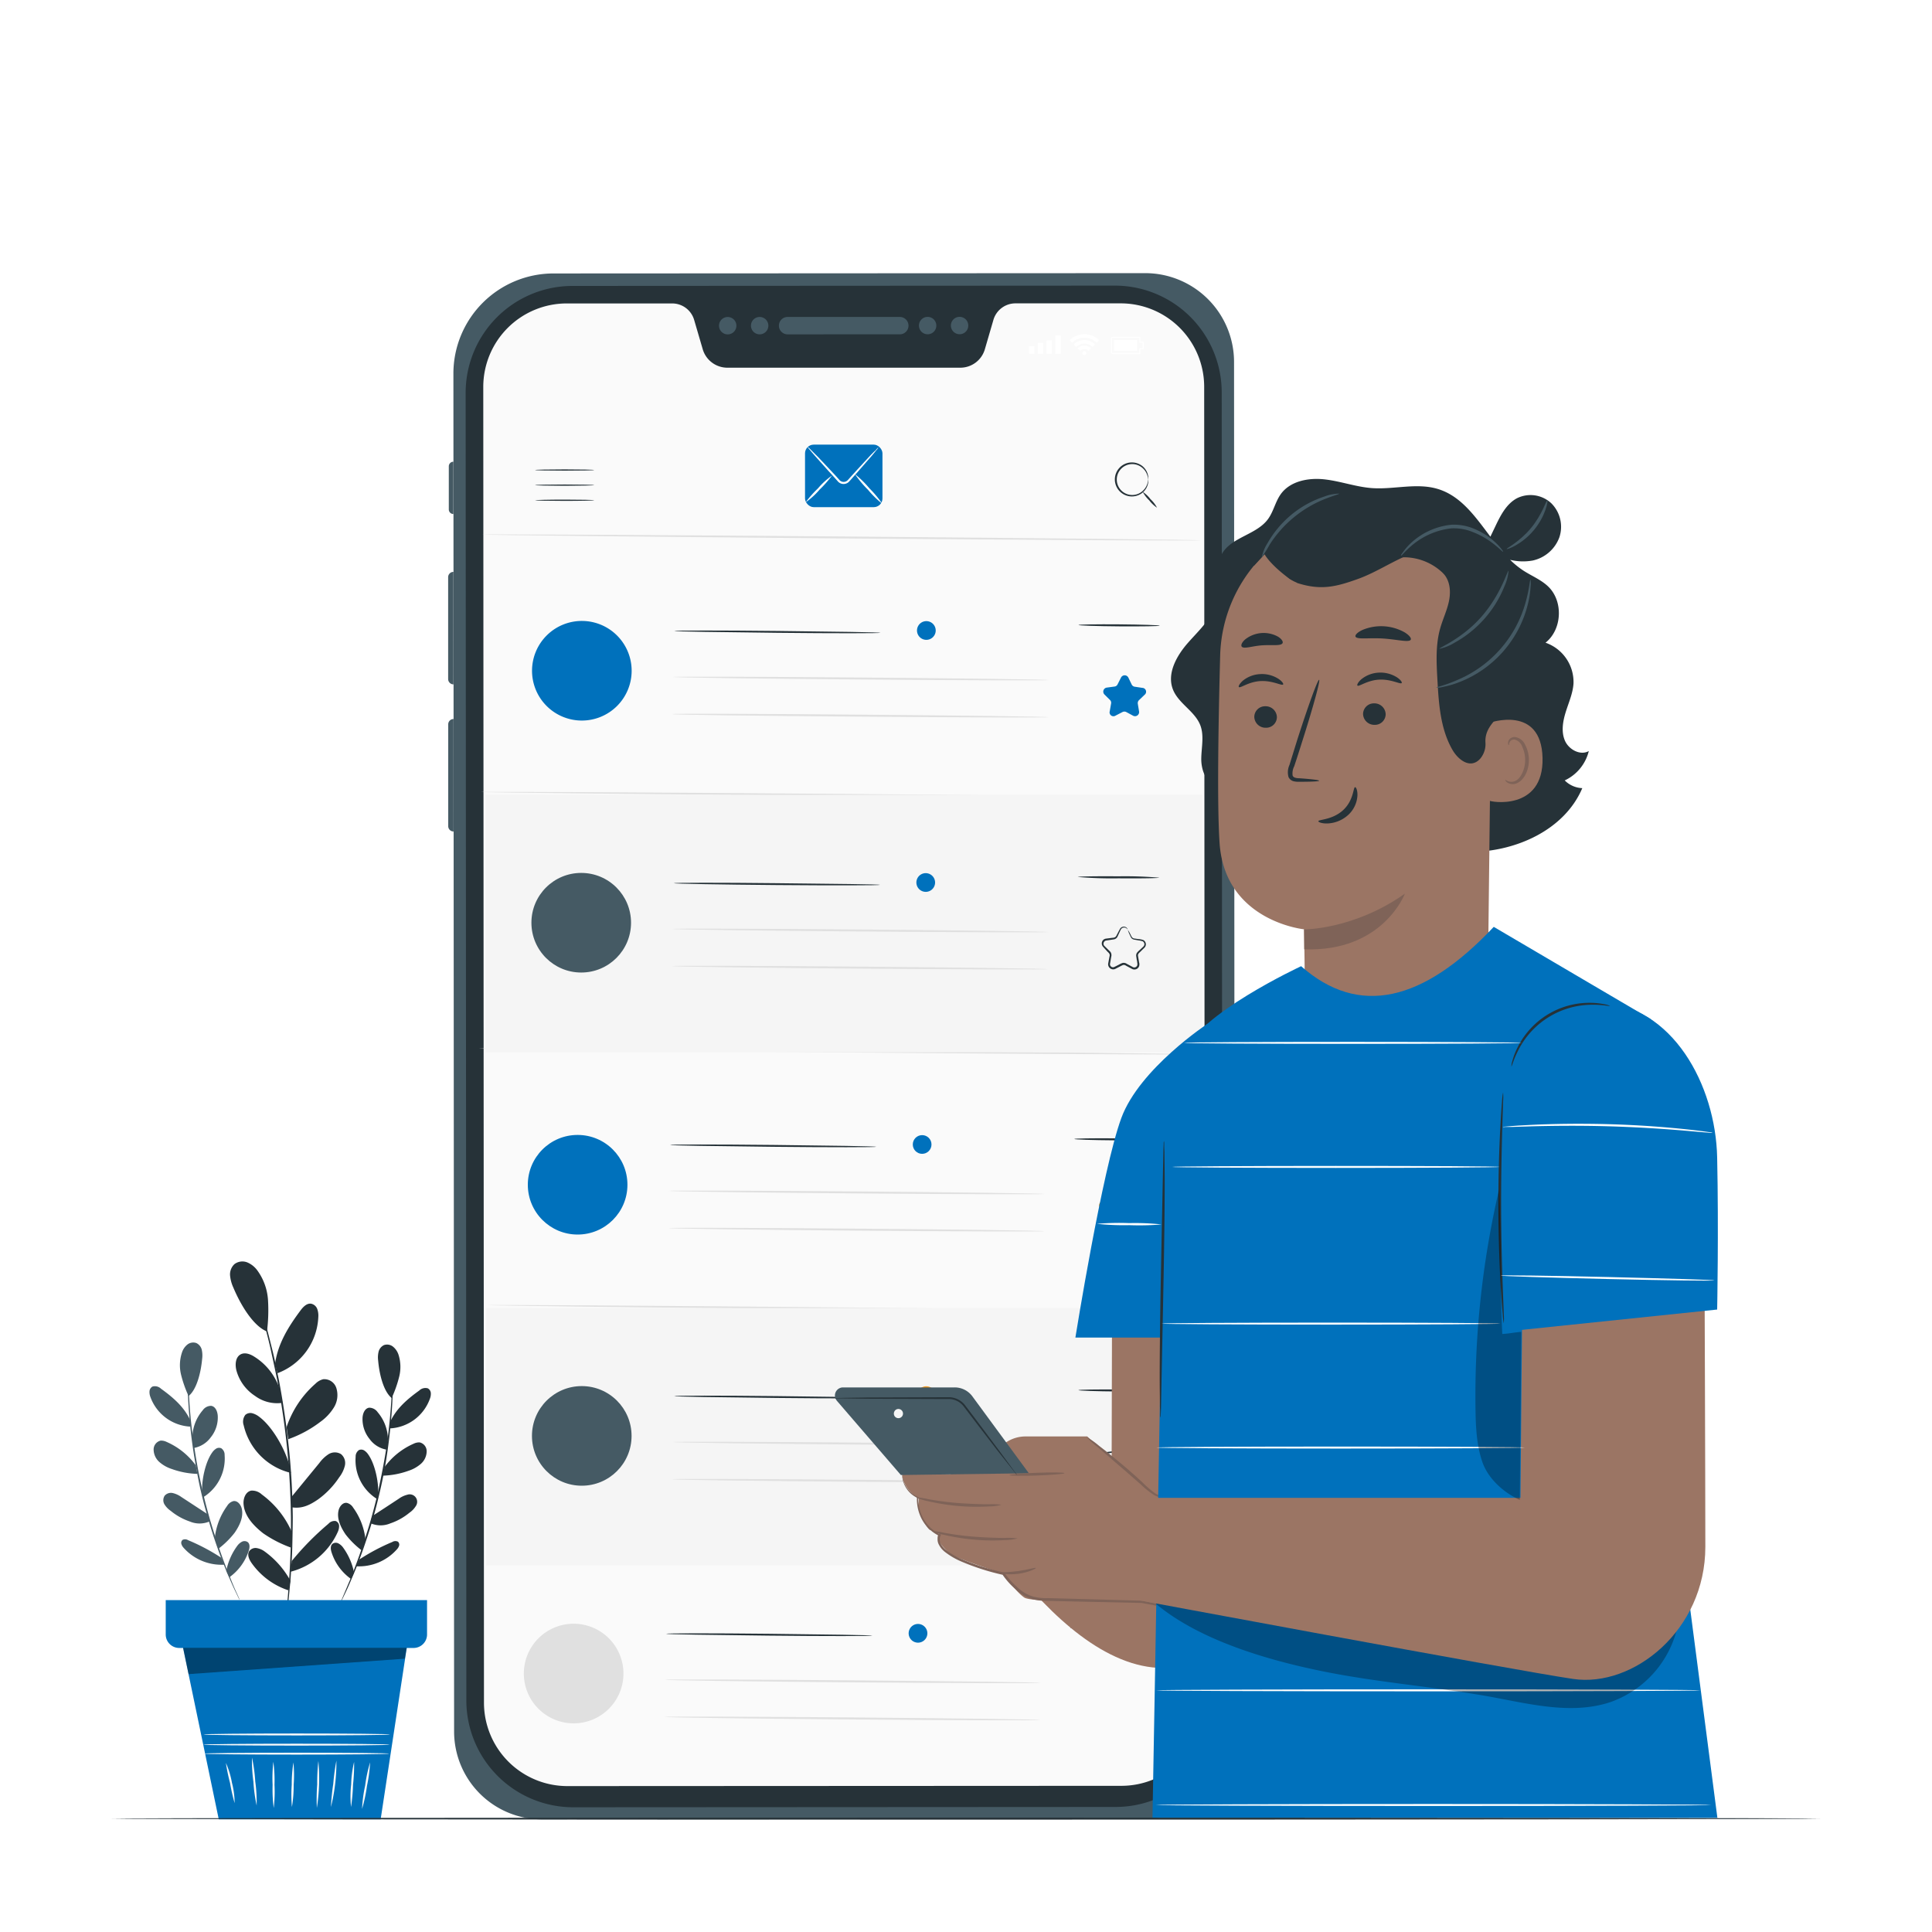 <?xml version="1.0" encoding="UTF-8" standalone="no"?>
<svg
   class="animated"
   id="freepik_stories-mobile-inbox"
   viewBox="0 0 500 500"
   width="500"
   height="500"
   version="1.1"
   sodipodi:docname="svgexport-6.svg"
   inkscape:version="1.2.2 (732a01da63, 2022-12-09)"
   xmlns:inkscape="http://www.inkscape.org/namespaces/inkscape"
   xmlns:sodipodi="http://sodipodi.sourceforge.net/DTD/sodipodi-0.dtd"
   xmlns="http://www.w3.org/2000/svg"
   xmlns:svg="http://www.w3.org/2000/svg">
  <sodipodi:namedview
     id="namedview17728"
     pagecolor="#ffffff"
     bordercolor="#000000"
     borderopacity="0.25"
     inkscape:showpageshadow="2"
     inkscape:pageopacity="0.0"
     inkscape:pagecheckerboard="0"
     inkscape:deskcolor="#d1d1d1"
     showgrid="false"
     inkscape:zoom="0.944"
     inkscape:cx="94.279661"
     inkscape:cy="257.41525"
     inkscape:window-width="1920"
     inkscape:window-height="974"
     inkscape:window-x="-11"
     inkscape:window-y="-11"
     inkscape:window-maximized="1"
     inkscape:current-layer="freepik--Character--inject-187" />
  <style
     id="style17491">svg#freepik_stories-mobile-inbox:not(.animated) .animable {opacity: 0;}svg#freepik_stories-mobile-inbox.animated #freepik--Device--inject-187 {animation: 1.5s Infinite linear heartbeat;animation-delay: 0s;}svg#freepik_stories-mobile-inbox.animated #freepik--Character--inject-187 {animation: 1.5s Infinite linear wind;animation-delay: 0s;} @keyframes heartbeat { 0% { transform: scale(1); } 10% { transform: scale(1.1); } 30% { transform: scale(1); } 40% { transform: scale(1); } 50% { transform: scale(1.1); } 60% { transform: scale(1); } 100% { transform: scale(1); } } @keyframes wind { 0% { transform: rotate( 0deg ); } 25% { transform: rotate( 1deg ); } 75% { transform: rotate( -1deg ); } } .animator-hidden { display: none; }</style>
  <g
     id="freepik--background-complete--inject-187"
     style="transform-origin: 256.659px 254.739px 0px;"
     class="animable animator-active animator-hidden">
    <path
       d="M36,90.19l98.1-25.68a1.52,1.52,0,0,1,1.84,1l19.42,65.12a1.53,1.53,0,0,1-1.1,1.91L52.34,157.47a1.51,1.51,0,0,1-1.84-1.12L34.93,92A1.52,1.52,0,0,1,36,90.19Z"
       style="fill: rgb(235, 235, 235); transform-origin: 95.155px 110.987px 0px;"
       id="elba1hk0ibewl"
       class="animable" />
    <path
       d="M34.58,90.57l38-50.91a5.68,5.68,0,0,1,7-1.74l56,26.21"
       style="fill: rgb(235, 235, 235); transform-origin: 85.08px 63.969px 0px;"
       id="elfckjh0oao1q"
       class="animable" />
    <polygon
       points="40.63 93.03 34.88 71.05 124.26 48.34 130.2 70.92 94.92 117.09 40.63 93.03"
       style="fill: rgb(250, 250, 250); transform-origin: 82.54px 82.715px 0px;"
       id="el7udz0im1snw"
       class="animable" />
    <path
       d="M40.63,93l1,.43,2.89,1.27,11,4.85L95,117l-.1,0,35.27-46.18,0,.08c-.84-3.2-1.74-6.61-2.64-10-1.12-4.24-2.22-8.44-3.3-12.53l.11.07L34.89,71.1l0-.06c1.8,6.94,3.23,12.44,4.21,16.2.49,1.88.86,3.32,1.11,4.3.13.49.22.86.29,1.11l.09.38s0-.12-.1-.37l-.3-1.1c-.26-1-.64-2.42-1.14-4.29-1-3.76-2.43-9.26-4.26-16.21l0,0h0l89.38-22.75.08,0,0,.09c1.07,4.09,2.18,8.28,3.29,12.52.91,3.44,1.8,6.85,2.64,10l0,0,0,0L95,117.14l0,0-.06,0L55.46,99.65l-11-4.89-2.88-1.28Z"
       style="fill: rgb(224, 224, 224); transform-origin: 82.485px 82.725px 0px;"
       id="elgo4a8fm7z6"
       class="animable" />
    <path
       d="M105.25,68.3s-10,2.72-22.37,6-22.4,5.85-22.41,5.8,10-2.72,22.36-6S105.23,68.25,105.25,68.3Z"
       style="fill: rgb(224, 224, 224); transform-origin: 82.86px 74.2px 0px;"
       id="el1crunztkwth"
       class="animable" />
    <path
       d="M115.68,76.6c0,.05-13.51,3.61-30.19,8s-30.21,7.83-30.23,7.78,13.5-3.61,30.19-8S115.66,76.55,115.68,76.6Z"
       style="fill: rgb(224, 224, 224); transform-origin: 85.47px 84.49px 0px;"
       id="elg2nls7ji63"
       class="animable" />
    <path
       d="M118.29,86.89s-12.88,3.45-28.79,7.59S60.67,102,60.65,101.9s12.88-3.45,28.8-7.59S118.28,86.84,118.29,86.89Z"
       style="fill: rgb(224, 224, 224); transform-origin: 89.47px 94.396px 0px;"
       id="el9qhmhfm23cd"
       class="animable" />
    <path
       d="M109.26,98.79l-.09,0-.26.07-1,.29-3.72,1L91.86,103.5c-4.8,1.3-9.16,2.44-12.32,3.25l-3.74,1-1,.25-.27.06-.09,0s0,0,.09,0l.26-.07,1-.28,3.73-1,12.31-3.31c4.8-1.3,9.16-2.44,12.31-3.25l3.75-.95,1-.25.26-.06Z"
       style="fill: rgb(224, 224, 224); transform-origin: 91.85px 103.425px 0px;"
       id="eln5utrghfgyj"
       class="animable" />
    <path
       d="M100.06,110.37s-2.87.82-6.43,1.73-6.46,1.6-6.47,1.55,2.86-.82,6.43-1.73S100.05,110.32,100.06,110.37Z"
       style="fill: rgb(224, 224, 224); transform-origin: 93.61px 112.01px 0px;"
       id="elb2em7qfs14d"
       class="animable" />
    <path
       d="M155.14,132a1.52,1.52,0,0,1-.31,0l-.89-.21-3.44-.86-12.61-3.25-18.68-4.89-11-2.91-5.84-1.54-1.48-.39c-.5-.13-1-.27-1.49-.38a9.85,9.85,0,0,0-3-.13,9.62,9.62,0,0,0-5.41,2.47L86.58,124l-8.25,7.87-14,13.31-9.47,8.94-2.59,2.41-.69.62-.24.2s.06-.09.2-.24l.65-.66L54.71,154l9.35-9.06L78,131.54l8.23-7.9,4.37-4.17a10.15,10.15,0,0,1,5.71-2.61,10,10,0,0,1,3.19.14c.53.12,1,.25,1.52.38l1.48.4c2,.52,3.79,1.56,5.7,2.06,3.82,1,7.64,1.49,11.15,2.42l18.66,5,12.56,3.41,3.41,1,.89.26C155.05,132,155.15,132,155.14,132Z"
       style="fill: rgb(224, 224, 224); transform-origin: 103.24px 137.071px 0px;"
       id="el7assnhtwdw6"
       class="animable" />
    <path
       d="M66.42,249.8a17.43,17.43,0,0,0,12.85-14.22c1.59-9.49-4.32-18.39-13.22-19.9s-17.39,5-19,14.46a17.39,17.39,0,0,0,7.63,17.73C29.28,247.54,26,274.68,26,274.68l58.6,9.9S90.39,257.55,66.42,249.8Z"
       style="fill: rgb(235, 235, 235); transform-origin: 55.607px 250.021px 0px;"
       id="elprv5mh5vwy"
       class="animable" />
    <g
       id="el37oasxvmhgp">
      <rect
         x="352.27"
         y="56.08"
         width="104.5"
         height="70.43"
         style="fill: rgb(235, 235, 235); transform-origin: 404.52px 91.295px 0px; transform: rotate(-21.04deg);"
         class="animable"
         id="rect17504" />
    </g>
    <path
       d="M441.25,40.34a6.2,6.2,0,0,1-.57,1.23L438.88,45,432.1,57.51,409.37,98.74l-.19.34-.37-.12-.9-.29L362.46,84.14l-13.74-4.5L345,78.36a7.8,7.8,0,0,1-1.28-.5,7.67,7.67,0,0,1,1.34.32l3.78,1.1,13.83,4.22L408.2,97.77l.9.28-.56.23,23-41.1,7-12.37c.81-1.39,1.46-2.5,2-3.34A9,9,0,0,1,441.25,40.34Z"
       style="fill: rgb(224, 224, 224); transform-origin: 392.485px 69.71px 0px;"
       id="elt9u9b336o1m"
       class="animable" />
    <path
       d="M369,143.6c-.24-.09,3.62-11.92,8.64-26.43s9.29-26.2,9.54-26.12-3.62,11.92-8.64,26.43S369.26,143.68,369,143.6Z"
       style="fill: rgb(224, 224, 224); transform-origin: 378.09px 117.325px 0px;"
       id="elmkj65gytj0o"
       class="animable" />
    <path
       d="M419.29,77.76c.13-.22,10.82,5.93,23.87,13.75s23.52,14.34,23.38,14.57-10.82-5.93-23.87-13.75S419.15,78,419.29,77.76Z"
       style="fill: rgb(224, 224, 224); transform-origin: 442.915px 91.92px 0px;"
       id="elf8swnrs3bsi"
       class="animable" />
    <g
       id="el1swihh6gujl">
      <rect
         x="421.52"
         y="182.63"
         width="45.96"
         height="68.19"
         style="fill: rgb(235, 235, 235); transform-origin: 444.5px 216.725px 0px; transform: rotate(-83.29deg);"
         class="animable"
         id="rect17510" />
    </g>
    <path
       d="M481.2,198.46a4.47,4.47,0,0,1-.71.53l-2.08,1.43-7.71,5.17L445,222.49l-.21.14-.18-.18-.43-.44-21.83-22.2c-2.74-2.82-5-5.13-6.56-6.78l-1.77-1.86a5.14,5.14,0,0,1-.58-.68,4.57,4.57,0,0,1,.67.59l1.85,1.78,6.7,6.64,22,22.08.43.43-.39,0,25.76-16.74,7.82-5,2.15-1.33A4.36,4.36,0,0,1,481.2,198.46Z"
       style="fill: rgb(224, 224, 224); transform-origin: 447.32px 206.56px 0px;"
       id="elf1ayz2w09yt"
       class="animable" />
    <path
       d="M408.11,236.13c-.12-.12,5.71-5.78,13-12.63s13.33-12.31,13.45-12.19-5.71,5.78-13,12.64S408.22,236.26,408.11,236.13Z"
       style="fill: rgb(224, 224, 224); transform-origin: 421.335px 223.72px 0px;"
       id="elkt10snkq9a"
       class="animable" />
    <path
       d="M457.14,213.39c.15-.09,4.45,6.72,9.61,15.2S476,244,475.82,244.1s-4.44-6.71-9.6-15.19S457,213.48,457.14,213.39Z"
       style="fill: rgb(224, 224, 224); transform-origin: 466.481px 228.745px 0px;"
       id="ele4v9drso815"
       class="animable" />
    <path
       d="M460.69,376.67c5.08-2.62,11.05-3,16.68-2,3,.5,6.18,1.41,8.24,3.68s2.45,6.27.09,8.23c-1.41,1.16-3.37,1.34-5.2,1.31-4.41-.05-9.3-.82-12.82,1.83-2,1.51-3.35,4-5.75,4.77a5.68,5.68,0,0,1-6.25-2.78,9.69,9.69,0,0,1-.71-7.16A10.94,10.94,0,0,1,460.69,376.67Z"
       style="fill: rgb(235, 235, 235); transform-origin: 470.953px 384.399px 0px;"
       id="elgmxfqjfq745"
       class="animable" />
    <path
       d="M449.07,354.23c3.1,4.43,9.13,3,11.93.26s4-6.62,5.05-10.36c2.46-8.54,4.93-17.5,3.11-26.19a14.6,14.6,0,0,0-3.35-7.13,7.61,7.61,0,0,0-7.2-2.39c-3,.8-4.93,3.78-6.3,6.61a62.45,62.45,0,0,0-6.17,26.8c0,4.31.5,8.84,2.93,12.4"
       style="fill: rgb(235, 235, 235); transform-origin: 457.964px 332.666px 0px;"
       id="elck2m5cczfi"
       class="animable" />
    <path
       d="M440.55,360.59c3.37-4,4-9.83,2.51-14.83s-4.88-9.27-8.79-12.75a47.15,47.15,0,0,0-15.73-9.28,16.8,16.8,0,0,0-7.08-1.21,7.4,7.4,0,0,0-5.93,3.6c-1.66,3.15-.07,7,1.64,10.11A120.59,120.59,0,0,0,417.51,352c3.1,4,6.64,7.93,11.36,9.73S438.5,363.3,441,360"
       style="fill: rgb(235, 235, 235); transform-origin: 424.325px 342.676px 0px;"
       id="ell2gnjhj5wi"
       class="animable" />
    <path
       d="M448.86,421.07a9.84,9.84,0,0,0,.28-2c.14-1.46.32-3.3.54-5.49a78.42,78.42,0,0,1,1.23-8.06,61.63,61.63,0,0,1,2.93-9.51,35,35,0,0,1,4.86-8.61,18.07,18.07,0,0,1,6.14-5.1,16.93,16.93,0,0,1,5.17-1.61,10.13,10.13,0,0,0,2-.29,8.93,8.93,0,0,0-2,0,15.42,15.42,0,0,0-5.39,1.4,18,18,0,0,0-6.48,5.15,34.31,34.31,0,0,0-5,8.78,57.87,57.87,0,0,0-2.91,9.66,67.58,67.58,0,0,0-1.07,8.16c-.17,2.34-.24,4.23-.27,5.53A9.32,9.32,0,0,0,448.86,421.07Z"
       style="fill: rgb(224, 224, 224); transform-origin: 460.415px 400.707px 0px;"
       id="els2mvdo7ikp"
       class="animable" />
    <path
       d="M449.24,416.84a3.58,3.58,0,0,0,.05-.94v-2.67c0-2.32,0-5.67.11-9.81.21-8.29.92-17.21,2.3-29.78,1.31-11.82,3.06-25.58,4.91-34.52.39-2,.79-3.86,1.17-5.47s.66-3,1-4.11.46-1.91.62-2.6a3.85,3.85,0,0,0,.16-.92,5.31,5.31,0,0,0-.32.88c-.2.67-.46,1.52-.78,2.56s-.69,2.48-1.1,4.08S456.47,337,456,339a302.48,302.48,0,0,0-5.15,32c-1.39,12.6-2,24.07-2.06,32.38-.05,4.15,0,7.51.14,9.83.07,1.09.12,2,.17,2.67A3.64,3.64,0,0,0,449.24,416.84Z"
       style="fill: rgb(224, 224, 224); transform-origin: 454.166px 371.43px 0px;"
       id="elkamyxe3mbm"
       class="animable" />
    <path
       d="M449.29,394.71a17,17,0,0,0,0-2.79,75.05,75.05,0,0,0-.85-7.56,100.17,100.17,0,0,0-2.46-11,89.53,89.53,0,0,0-4.6-13,69.68,69.68,0,0,0-13.53-21.07,34.32,34.32,0,0,0-3.18-2.95c-.49-.42-.92-.83-1.36-1.16l-1.24-.85a17.58,17.58,0,0,0-2.35-1.5c-.13.18,3.33,2.22,7.7,6.87a73,73,0,0,1,13.19,21,102.65,102.65,0,0,1,4.64,12.91c1.2,4.05,2,7.77,2.61,10.91s.91,5.7,1.11,7.48A19.84,19.84,0,0,0,449.29,394.71Z"
       style="fill: rgb(224, 224, 224); transform-origin: 434.532px 363.77px 0px;"
       id="el9i6b4nqwac5"
       class="animable" />
    <polygon
       points="427.91 433.74 430.13 464.11 469.14 464.11 471.36 433.74 427.91 433.74"
       style="fill: rgb(224, 224, 224); transform-origin: 449.635px 448.925px 0px;"
       id="el1rmishsaggk"
       class="animable" />
    <rect
       x="424.14"
       y="421.77"
       width="51.87"
       height="11.97"
       style="fill: rgb(224, 224, 224); transform-origin: 450.075px 427.755px 0px;"
       id="eluszskr31kuc"
       class="animable" />
    <polygon
       points="424.14 462.95 424.14 466.27 426.58 466.27 475.16 466.27 475.16 462.95 424.14 462.95"
       style="fill: rgb(235, 235, 235); transform-origin: 449.65px 464.61px 0px;"
       id="els5va694ytzo"
       class="animable" />
    <polygon
       points="428.97 472.11 426.58 466.27 473.3 466.27 470.51 472.11 428.97 472.11"
       style="fill: rgb(224, 224, 224); transform-origin: 449.94px 469.19px 0px;"
       id="el3ppy0cgva0u"
       class="animable" />
    <path
       d="M470.64,443.67a1.93,1.93,0,0,1-.19.28l-.58.77-2.27,2.91-.1.13-.1-.14c-1.43-2-3.34-4.61-5.58-7.72h.32l-5.5,7.78-.17.25-.2-.23c-2-2.42-4.23-5-6.52-7.76h.38l-.36.46-5.83,7.3-.19.25-.18-.26-5.5-7.78.32,0-6.78,7.72-.12.13-.09-.15-2.12-3.57-.54-.94a2,2,0,0,1-.17-.34s.09.09.23.3l.6.91,2.23,3.5-.22,0,6.67-7.81.17-.2.15.22,5.55,7.74h-.37l5.81-7.32.36-.45.19-.23.19.23,6.5,7.77h-.37l5.56-7.74.16-.23.16.23,5.46,7.81h-.2l2.37-2.83.63-.74C470.55,443.74,470.63,443.66,470.64,443.67Z"
       style="fill: rgb(245, 245, 245); transform-origin: 449.605px 443.685px 0px;"
       id="el6l55ot4kcx9"
       class="animable" />
    <path
       d="M471.9,433.54c0,.13-9.77.24-21.83.24s-21.83-.11-21.83-.24,9.77-.24,21.83-.24S471.9,433.41,471.9,433.54Z"
       style="fill: rgb(245, 245, 245); transform-origin: 450.07px 433.54px 0px;"
       id="elu9tox3h5rrp"
       class="animable" />
    <path
       d="M473.88,466.59c0,.14-10.63.25-23.73.25s-23.73-.11-23.73-.25,10.62-.24,23.73-.24S473.88,466.46,473.88,466.59Z"
       style="fill: rgb(245, 245, 245); transform-origin: 450.15px 466.595px 0px;"
       id="elwx7lchcr71b"
       class="animable" />
  </g>
  <g
     id="freepik--Device--inject-187"
     style="transform-origin: 218.35px 270.77px 0px;"
     class="animable">
    <path
       d="M296.28,470.77l-156,.08a22.75,22.75,0,0,1-22.76-22.73l-.18-351.41a25.92,25.92,0,0,1,25.91-25.94l153.12-.08a23,23,0,0,1,23,23l.19,353.82A23.28,23.28,0,0,1,296.28,470.77Z"
       style="fill: rgb(69, 90, 100); transform-origin: 218.45px 270.77px 0px;"
       id="elm4kjb8ia7ti"
       class="animable" />
    <path
       d="M120.69,440l-.18-338.39A27.66,27.66,0,0,1,148.16,74l140.34-.08a27.66,27.66,0,0,1,27.68,27.65l.18,338.39a27.66,27.66,0,0,1-27.65,27.68l-140.34.08A27.67,27.67,0,0,1,120.69,440Z"
       style="fill: rgb(38, 50, 56); transform-origin: 218.435px 270.82px 0px;"
       id="ela2sr305g39k"
       class="animable" />
    <path
       d="M203.83,86.53a2.25,2.25,0,0,1,0-4.5h28.89a2.25,2.25,0,1,1,0,4.49Z"
       style="fill: rgb(69, 90, 100); transform-origin: 218.35px 84.278px 0px;"
       id="eldyi6jr6o6lf"
       class="animable" />
    <path
       d="M188.34,86.54a2.25,2.25,0,1,1,2.24-2.25A2.25,2.25,0,0,1,188.34,86.54Z"
       style="fill: rgb(69, 90, 100); transform-origin: 188.33px 84.29px 0px;"
       id="elgu9bk3524ct"
       class="animable" />
    <path
       d="M196.61,86.53a2.25,2.25,0,1,1,2.24-2.25A2.25,2.25,0,0,1,196.61,86.53Z"
       style="fill: rgb(69, 90, 100); transform-origin: 196.6px 84.28px 0px;"
       id="elyiz901ajx0a"
       class="animable" />
    <path
       d="M248.34,86.5a2.25,2.25,0,1,1,2.25-2.24A2.24,2.24,0,0,1,248.34,86.5Z"
       style="fill: rgb(69, 90, 100); transform-origin: 248.34px 84.25px 0px;"
       id="elll1p6zb7ni"
       class="animable" />
    <path
       d="M240.07,86.51a2.25,2.25,0,1,1,2.25-2.25A2.24,2.24,0,0,1,240.07,86.51Z"
       style="fill: rgb(69, 90, 100); transform-origin: 240.07px 84.26px 0px;"
       id="el4i2qm64p01o"
       class="animable" />
    <path
       d="M290,78.51h-27.2a5.94,5.94,0,0,0-5.7,4.26l-2.22,7.62a6.62,6.62,0,0,1-6.37,4.77l-60.26,0a6.65,6.65,0,0,1-6.38-4.76l-2.23-7.62a5.92,5.92,0,0,0-5.7-4.25H146.72a21.61,21.61,0,0,0-21.65,21.56l.18,340.62a21.6,21.6,0,0,0,21.67,21.53l143.25-.07a21.61,21.61,0,0,0,21.65-21.56L311.64,100A21.6,21.6,0,0,0,290,78.51Z"
       style="fill: rgb(250, 250, 250); transform-origin: 218.445px 270.375px 0px;"
       id="el7ugelrptzmf"
       class="animable" />
    <path
       d="M319.39,157.63h0a1.34,1.34,0,0,1,1.33,1.33l0,43.33a1.33,1.33,0,0,1-1.32,1.33h0Z"
       style="fill: rgb(69, 90, 100); transform-origin: 320.055px 180.625px 0px;"
       id="eln8kdo47gpz"
       class="animable" />
    <path
       d="M117.37,186.08h0a1.37,1.37,0,0,0-1.37,1.37v26.37a1.38,1.38,0,0,0,1.38,1.37h0Z"
       style="fill: rgb(69, 90, 100); transform-origin: 116.69px 200.635px 0px;"
       id="elifws90hagds"
       class="animable" />
    <path
       d="M117.35,148h0a1.37,1.37,0,0,0-1.37,1.38v26.36a1.39,1.39,0,0,0,1.38,1.38h0Z"
       style="fill: rgb(69, 90, 100); transform-origin: 116.67px 162.56px 0px;"
       id="elohef7htrzv"
       class="animable" />
    <path
       d="M117.34,119.49h0a1.19,1.19,0,0,0-1.19,1.19v11.17a1.18,1.18,0,0,0,1.19,1.18h0Z"
       style="fill: rgb(69, 90, 100); transform-origin: 116.745px 126.26px 0px;"
       id="el7hg9m3qigiw"
       class="animable" />
    <rect
       x="266.33"
       y="89.6"
       width="1.39"
       height="1.95"
       style="fill: rgb(255, 255, 255); transform-origin: 267.025px 90.575px 0px;"
       id="elpvusbzp293"
       class="animable" />
    <rect
       x="268.59"
       y="88.73"
       width="1.39"
       height="2.81"
       style="fill: rgb(255, 255, 255); transform-origin: 269.285px 90.135px 0px;"
       id="el7xkvwntkorr"
       class="animable" />
    <rect
       x="270.85"
       y="88.08"
       width="1.39"
       height="3.46"
       style="fill: rgb(255, 255, 255); transform-origin: 271.545px 89.81px 0px;"
       id="elbldibmm1nsh"
       class="animable" />
    <rect
       x="273.11"
       y="86.82"
       width="1.39"
       height="4.72"
       style="fill: rgb(255, 255, 255); transform-origin: 273.805px 89.18px 0px;"
       id="el0q9jz3ujrhph"
       class="animable" />
    <path
       d="M295,91.63h-7a.49.49,0,0,1-.5-.49V87.67a.5.5,0,0,1,.49-.5h7a.14.14,0,0,1,.13.13v1.14h.75a.12.12,0,0,1,.12.13v1.66a.13.13,0,0,1-.13.13h-.75V91.5A.12.12,0,0,1,295,91.63Zm-.13-4.21H288a.24.24,0,0,0-.24.24v3.47a.24.24,0,0,0,.24.24h6.84V90.23a.12.12,0,0,1,.12-.12h.75V88.69H295a.12.12,0,0,1-.12-.12Z"
       style="fill: rgb(255, 255, 255); transform-origin: 291.745px 89.4px 0px;"
       id="eli0md04wp3si"
       class="animable" />
    <polygon
       points="288.34 90.81 288.34 88 294.29 87.99 294.29 89.26 294.29 89.54 294.29 90.81 288.34 90.81"
       style="fill: rgb(255, 255, 255); transform-origin: 291.315px 89.4px 0px;"
       id="eljznypkuzwri"
       class="animable" />
    <path
       d="M281.14,91.37a.51.51,0,1,0-.51.51A.51.51,0,0,0,281.14,91.37Z"
       style="fill: rgb(255, 255, 255); transform-origin: 280.63px 91.37px 0px;"
       id="elkifdilhpy5c"
       class="animable" />
    <path
       d="M278.89,90.15l.65.64a1.55,1.55,0,0,1,2.18,0l.65-.65a2.48,2.48,0,0,0-1.74-.72A2.45,2.45,0,0,0,278.89,90.15Z"
       style="fill: rgb(255, 255, 255); transform-origin: 280.63px 90.105px 0px;"
       id="elqfogyjn94zi"
       class="animable" />
    <path
       d="M280.63,88a3.92,3.92,0,0,0-2.76,1.14l.65.65a3,3,0,0,1,4.22,0l.65-.65A3.88,3.88,0,0,0,280.63,88Z"
       style="fill: rgb(255, 255, 255); transform-origin: 280.63px 88.895px 0px;"
       id="elgw1hiqbvkg"
       class="animable" />
    <path
       d="M276.81,88.07l.65.65a4.43,4.43,0,0,1,3.17-1.32,4.5,4.5,0,0,1,3.17,1.31l.65-.65a5.4,5.4,0,0,0-7.64,0Z"
       style="fill: rgb(255, 255, 255); transform-origin: 280.63px 87.598px 0px;"
       id="elf9swbhkhip"
       class="animable" />
    <path
       d="M163.47,173.7a12.89,12.89,0,1,1-12.78-13A12.89,12.89,0,0,1,163.47,173.7Z"
       style="fill:#0071bc;transform-origin:150.58px 173.59px 0px;fill-opacity:1"
       id="elakr225wfnr9"
       class="animable" />
    <path
       d="M227.9,163.77c0,.14-12,.16-26.7,0s-26.71-.33-26.71-.48,12-.16,26.71,0S227.91,163.63,227.9,163.77Z"
       style="fill: rgb(38, 50, 56); transform-origin: 201.195px 163.528px 0px;"
       id="el63dbaf1mc3c"
       class="animable" />
    <path
       d="M271.49,176c0,.14-21.8.08-48.69-.14s-48.69-.52-48.69-.66,21.8-.08,48.7.14S271.49,175.85,271.49,176Z"
       style="fill: rgb(224, 224, 224); transform-origin: 222.8px 175.6px 0px;"
       id="elpzjzm4wkf4e"
       class="animable" />
    <path
       d="M271.41,185.61c0,.14-21.8.08-48.69-.14S174,185,174,184.81s21.79-.08,48.69.14S271.41,185.46,271.41,185.61Z"
       style="fill: rgb(224, 224, 224); transform-origin: 222.705px 185.199px 0px;"
       id="elper5oq1e8tj"
       class="animable" />
    <path
       d="M300.15,161.92c0,.15-4.72.22-10.53.18s-10.52-.21-10.52-.35,4.71-.22,10.53-.17S300.15,161.78,300.15,161.92Z"
       style="fill: rgb(38, 50, 56); transform-origin: 289.625px 161.838px 0px;"
       id="elfk48eqsll6a"
       class="animable" />
    <path
       d="M292,175.33l.87,1.8a1.05,1.05,0,0,0,.78.59l2,.3a1,1,0,0,1,.57,1.79l-1.45,1.39a1.07,1.07,0,0,0-.31.93l.33,2a1.06,1.06,0,0,1-1.54,1.1l-1.76-.95a1.06,1.06,0,0,0-1,0l-1.78.92a1,1,0,0,1-1.51-1.12l.35-2a1,1,0,0,0-.29-.93l-1.42-1.41a1.05,1.05,0,0,1,.6-1.79l2-.27a1,1,0,0,0,.79-.57l.9-1.78A1.06,1.06,0,0,1,292,175.33Z"
       style="fill:#0071bc;transform-origin:291.067px 180.068px 0px;fill-opacity:1"
       id="elsgnwsk9khp8"
       class="animable" />
    <path
       d="M242.16,163.19a2.42,2.42,0,1,1-2.4-2.44A2.42,2.42,0,0,1,242.16,163.19Z"
       style="fill:#0071bc;transform-origin:239.74px 163.17px 0px;fill-opacity:1"
       id="elp6d7q1pup99"
       class="animable" />
    <path
       d="M310.9,139.84c0,.14-41.65-.08-93-.5s-93-.88-93-1,41.64.08,93,.5S310.91,139.7,310.9,139.84Z"
       style="fill: rgb(224, 224, 224); transform-origin: 217.9px 139.094px 0px;"
       id="elupvcizvoj9"
       class="animable" />
    <path
       d="M310.36,206.46c0,.15-41.66-.08-93-.5s-93-.88-93-1,41.65.08,93,.5S310.36,206.32,310.36,206.46Z"
       style="fill: rgb(224, 224, 224); transform-origin: 217.36px 205.716px 0px;"
       id="eltx4howpyxn"
       class="animable" />
    <g
       id="elon18zpa30ig"
       style="fill:#0071bc;fill-opacity:1">
      <circle
         cx="149.49"
         cy="306.61"
         r="12.89"
         style="fill:#0071bc;transform-origin:149.49px 306.61px 0px;transform:rotate(-45deg);fill-opacity:1"
         class="animable"
         id="circle17561" />
    </g>
    <path
       d="M226.81,296.79c0,.14-11.95.16-26.7,0s-26.71-.33-26.71-.48,12-.16,26.71,0S226.82,296.65,226.81,296.79Z"
       style="fill: rgb(38, 50, 56); transform-origin: 200.105px 296.548px 0px;"
       id="elpinr6391iq8"
       class="animable" />
    <path
       d="M270.4,309c0,.14-21.8.08-48.69-.14s-48.69-.52-48.69-.66,21.8-.08,48.7.14S270.4,308.87,270.4,309Z"
       style="fill: rgb(224, 224, 224); transform-origin: 221.71px 308.6px 0px;"
       id="ell8kh5690s5"
       class="animable" />
    <path
       d="M270.32,318.63c0,.14-21.8.08-48.69-.14s-48.69-.52-48.68-.66,21.79-.08,48.69.14S270.32,318.48,270.32,318.63Z"
       style="fill: rgb(224, 224, 224); transform-origin: 221.635px 318.23px 0px;"
       id="elfm9f4cd3m59"
       class="animable" />
    <path
       d="M299.06,294.94c0,.15-4.71.22-10.53.18s-10.52-.21-10.52-.35,4.71-.22,10.53-.17S299.06,294.8,299.06,294.94Z"
       style="fill: rgb(38, 50, 56); transform-origin: 288.535px 294.858px 0px;"
       id="el2jbysme2org"
       class="animable" />
    <path
       d="M290.9,308.35l.87,1.8a1.05,1.05,0,0,0,.78.59l2,.3a1,1,0,0,1,.57,1.79l-1.45,1.39a1.07,1.07,0,0,0-.31.93l.33,2a1.06,1.06,0,0,1-1.54,1.1l-1.76-1a1.06,1.06,0,0,0-1,0l-1.78.92a1,1,0,0,1-1.51-1.12l.36-2a1,1,0,0,0-.3-.93l-1.42-1.41a1.05,1.05,0,0,1,.6-1.79l2-.27a1,1,0,0,0,.79-.57l.9-1.78A1.06,1.06,0,0,1,290.9,308.35Z"
       style="fill: rgb(244, 152, 28); transform-origin: 289.967px 313.067px 0px;"
       id="eldbqypdak3j"
       class="animable" />
    <g
       id="ellg9snug7mvi"
       style="fill:#0071bc;fill-opacity:1">
      <circle
         cx="238.65"
         cy="296.19"
         r="2.42"
         style="fill:#0071bc;transform-origin:238.65px 296.19px 0px;transform:rotate(-78.76deg);fill-opacity:1"
         class="animable"
         id="circle17569" />
    </g>
    <path
       d="M309.81,272.86c0,.14-41.65-.08-93-.5s-93-.88-93-1,41.64.08,93,.5S309.82,272.72,309.81,272.86Z"
       style="fill: rgb(224, 224, 224); transform-origin: 216.81px 272.114px 0px;"
       id="el9mfnpmpnhx"
       class="animable" />
    <path
       d="M309.27,339.48c0,.15-41-.12-91.59-.6s-91.59-1-91.59-1.12,41,.12,91.6.6S309.27,339.34,309.27,339.48Z"
       style="fill: rgb(224, 224, 224); transform-origin: 217.68px 338.625px 0px;"
       id="elq2yipehzoic"
       class="animable" />
    <path
       d="M161.35,433.22a12.89,12.89,0,1,1-12.79-13A12.9,12.9,0,0,1,161.35,433.22Z"
       style="fill: rgb(224, 224, 224); transform-origin: 148.46px 433.11px 0px;"
       id="elap9qtdszkx"
       class="animable" />
    <path
       d="M225.78,423.3c0,.14-12,.16-26.71,0s-26.7-.33-26.7-.48,12-.16,26.71,0S225.78,423.16,225.78,423.3Z"
       style="fill: rgb(38, 50, 56); transform-origin: 199.075px 423.058px 0px;"
       id="elu0e5yw3f0wb"
       class="animable" />
    <path
       d="M269.36,435.53c0,.14-21.8.08-48.68-.14s-48.69-.52-48.69-.66,21.8-.08,48.69.14S269.36,435.38,269.36,435.53Z"
       style="fill: rgb(224, 224, 224); transform-origin: 220.675px 435.13px 0px;"
       id="ely0y8odh4gvi"
       class="animable" />
    <path
       d="M269.28,445.13c0,.15-21.8.09-48.68-.13s-48.69-.52-48.69-.66,21.8-.09,48.69.13S269.29,445,269.28,445.13Z"
       style="fill: rgb(224, 224, 224); transform-origin: 220.595px 444.737px 0px;"
       id="eli1dzgiqq7xr"
       class="animable" />
    <path
       d="M298,421.45c0,.14-4.71.22-10.52.17s-10.53-.2-10.53-.34,4.72-.22,10.53-.18S298,421.31,298,421.45Z"
       style="fill: rgb(38, 50, 56); transform-origin: 287.475px 421.362px 0px;"
       id="elw6ll8cx9ruj"
       class="animable" />
    <path
       d="M240,422.72a2.42,2.42,0,1,1-2.4-2.44A2.42,2.42,0,0,1,240,422.72Z"
       style="fill:#0071bc;transform-origin:237.58px 422.7px 0px;fill-opacity:1"
       id="elhm7tqxfssv"
       class="animable" />
    <g
       id="el87xgbtuwugi">
      <rect
         x="125.68"
         y="205.71"
         width="185.45"
         height="66.62"
         style="fill: rgb(245, 245, 245); transform-origin: 218.405px 239.02px 0px; transform: rotate(0.47deg);"
         class="animable"
         id="rect17580" />
    </g>
    <g
       id="el798k0scgjna">
      <circle
         cx="150.42"
         cy="238.8"
         r="12.89"
         style="fill: rgb(69, 90, 100); transform-origin: 150.42px 238.8px 0px; transform: rotate(-45deg);"
         class="animable"
         id="circle17583" />
    </g>
    <path
       d="M227.74,229c0,.15-12,.17-26.7.05s-26.71-.34-26.71-.48,12-.17,26.71,0S227.74,228.84,227.74,229Z"
       style="fill: rgb(38, 50, 56); transform-origin: 201.035px 228.791px 0px;"
       id="elnbzxk5lua6l"
       class="animable" />
    <path
       d="M271.33,241.21c0,.15-21.8.08-48.69-.14s-48.69-.51-48.69-.66,21.8-.08,48.69.14S271.33,241.07,271.33,241.21Z"
       style="fill: rgb(224, 224, 224); transform-origin: 222.64px 240.81px 0px;"
       id="el9kiyr8jil9"
       class="animable" />
    <path
       d="M271.25,250.82c0,.14-21.8.08-48.69-.14s-48.69-.51-48.69-.66,21.8-.08,48.7.14S271.25,250.68,271.25,250.82Z"
       style="fill: rgb(224, 224, 224); transform-origin: 222.56px 250.418px 0px;"
       id="el1jkghhybi1o"
       class="animable" />
    <path
       d="M300,227.14c0,.14-4.72.22-10.53.17a104.52,104.52,0,0,1-10.52-.35c0-.14,4.71-.22,10.53-.17A104.52,104.52,0,0,1,300,227.14Z"
       style="fill: rgb(38, 50, 56); transform-origin: 289.475px 227.05px 0px;"
       id="el0s1n5ok9hq3"
       class="animable" />
    <path
       d="M291.83,240.55s-.08-.11-.26-.27a1,1,0,0,0-.93-.19.88.88,0,0,0-.53.41c-.13.22-.26.52-.4.81l-.46,1a1.27,1.27,0,0,1-1,.8l-1.29.2-.68.1a.82.82,0,0,0-.49.28.83.83,0,0,0,0,1.09l1.14,1.12.3.29a1.33,1.33,0,0,1,.29.4,1.47,1.47,0,0,1,.07,1q-.15.85-.3,1.74a.79.79,0,0,0,.74,1c.23,0,.44-.12.74-.27l.85-.43a4.41,4.41,0,0,1,.92-.42,1.39,1.39,0,0,1,1.06.22l1.6.86a.81.81,0,0,0,1.11-.43,1.23,1.23,0,0,0,0-.71c0-.28-.08-.55-.13-.82l-.12-.81a1.29,1.29,0,0,1,.17-.92,4.18,4.18,0,0,1,.57-.6l.55-.51.52-.49a.91.91,0,0,0,.28-.48.87.87,0,0,0-.42-.91,5.75,5.75,0,0,0-1.1-.24l-1-.18a1.23,1.23,0,0,1-.87-.48,5.79,5.79,0,0,1-.35-.72,7.34,7.34,0,0,1-.53-1.34,8.31,8.31,0,0,1,.72,1.25,6.06,6.06,0,0,0,.36.66,1,1,0,0,0,.72.34l1,.14a4.81,4.81,0,0,1,1.22.25,1.25,1.25,0,0,1,.26,2l-.52.5-.53.53a3.28,3.28,0,0,0-.49.51.88.88,0,0,0-.1.6c.05.27.09.54.14.81s.09.54.14.82a1.69,1.69,0,0,1,0,1,1.3,1.3,0,0,1-1.8.71l-1.61-.86a.91.91,0,0,0-.72-.17,5.8,5.8,0,0,0-.79.37l-.84.43-.43.22a1.24,1.24,0,0,1-.57.11,1.32,1.32,0,0,1-1.23-1.57c.11-.59.22-1.17.32-1.73a1,1,0,0,0,0-.69,2,2,0,0,0-.49-.56L285.45,245a1.29,1.29,0,0,1,0-1.68,1.26,1.26,0,0,1,.75-.4l.69-.09,1.3-.16a.94.94,0,0,0,.77-.59l.49-.94c.16-.29.29-.55.45-.82a1.14,1.14,0,0,1,.69-.47,1.08,1.08,0,0,1,1.05.32C291.81,240.4,291.84,240.54,291.83,240.55Z"
       style="fill: rgb(38, 50, 56); transform-origin: 290.843px 245.363px 0px;"
       id="els6ch8viz05"
       class="animable" />
    <path
       d="M242,228.41a2.42,2.42,0,1,1-2.4-2.44A2.43,2.43,0,0,1,242,228.41Z"
       style="fill:#0071bc;transform-origin:239.58px 228.39px 0px;fill-opacity:1"
       id="elg9ti8ngjiyk"
       class="animable" />
    <g
       id="elwrxeucwofop">
      <rect
         x="125.82"
         y="338.52"
         width="185.45"
         height="66.62"
         style="fill: rgb(245, 245, 245); transform-origin: 218.545px 371.83px 0px; transform: rotate(0.47deg);"
         class="animable"
         id="rect17592" />
    </g>
    <g
       id="elvel65ocupx9">
      <circle
         cx="150.56"
         cy="371.61"
         r="12.89"
         style="fill: rgb(69, 90, 100); transform-origin: 150.56px 371.61px 0px; transform: rotate(-45deg);"
         class="animable"
         id="circle17595" />
    </g>
    <path
       d="M227.88,361.79c0,.14-12,.16-26.7,0s-26.71-.33-26.71-.48,12-.16,26.71,0S227.88,361.65,227.88,361.79Z"
       style="fill: rgb(38, 50, 56); transform-origin: 201.175px 361.548px 0px;"
       id="elg75csvwux5q"
       class="animable" />
    <path
       d="M271.47,374c0,.14-21.8.08-48.69-.14s-48.69-.52-48.69-.66,21.8-.08,48.69.14S271.47,373.87,271.47,374Z"
       style="fill: rgb(224, 224, 224); transform-origin: 222.78px 373.6px 0px;"
       id="el8ktgf8hzpxe"
       class="animable" />
    <path
       d="M271.39,383.63c0,.14-21.8.08-48.69-.14S174,383,174,382.83s21.8-.08,48.7.14S271.39,383.48,271.39,383.63Z"
       style="fill: rgb(224, 224, 224); transform-origin: 222.695px 383.223px 0px;"
       id="els9p4e6p40i"
       class="animable" />
    <path
       d="M300.13,359.94c0,.15-4.72.22-10.53.18s-10.52-.21-10.52-.35,4.71-.22,10.53-.17S300.13,359.8,300.13,359.94Z"
       style="fill: rgb(38, 50, 56); transform-origin: 289.605px 359.858px 0px;"
       id="elnxm15ouzl1"
       class="animable" />
    <path
       d="M292,373.35s-.08-.11-.26-.26a1,1,0,0,0-.93-.2.92.92,0,0,0-.53.41c-.13.23-.26.53-.4.82s-.3.62-.46.95a1.26,1.26,0,0,1-1,.81l-1.29.19-.68.11a.82.82,0,0,0-.48,1.37l1.14,1.11.3.29a1.26,1.26,0,0,1,.29.41,1.4,1.4,0,0,1,.07,1q-.15.86-.3,1.74a.78.78,0,0,0,.74.95,1.41,1.41,0,0,0,.74-.26l.85-.44a5,5,0,0,1,.92-.42,1.43,1.43,0,0,1,1.06.23l1.6.86a.81.81,0,0,0,1.11-.43,1.23,1.23,0,0,0,0-.71c0-.28-.08-.56-.13-.83l-.12-.8a1.28,1.28,0,0,1,.17-.92,4.18,4.18,0,0,1,.57-.6l.55-.51.52-.5a.85.85,0,0,0,.28-.48.86.86,0,0,0-.42-.9,5.08,5.08,0,0,0-1.1-.24l-1-.18a1.24,1.24,0,0,1-.87-.49,5.73,5.73,0,0,1-.35-.71,6.94,6.94,0,0,1-.53-1.35,8.88,8.88,0,0,1,.72,1.26,5.93,5.93,0,0,0,.36.65,1,1,0,0,0,.72.35l1,.14A5.23,5.23,0,0,1,296,376a1.24,1.24,0,0,1,.64,1.3,1.27,1.27,0,0,1-.38.72l-.52.5-.53.52a3.81,3.81,0,0,0-.49.52.87.87,0,0,0-.1.6c.05.27.09.53.14.8s.09.55.14.83a1.77,1.77,0,0,1,0,1,1.32,1.32,0,0,1-1.81.7c-.53-.28-1.07-.56-1.61-.86a1,1,0,0,0-.72-.17,6,6,0,0,0-.79.38l-.84.43-.43.22a1.37,1.37,0,0,1-.57.1,1.32,1.32,0,0,1-1.23-1.56c.11-.59.22-1.17.32-1.74a1,1,0,0,0,0-.69,2.35,2.35,0,0,0-.49-.56l-1.14-1.15a1.29,1.29,0,0,1,0-1.68,1.33,1.33,0,0,1,.75-.41l.69-.09,1.3-.16a.91.91,0,0,0,.77-.58l.49-.94c.16-.3.29-.56.45-.82a1.12,1.12,0,0,1,.69-.48,1.1,1.1,0,0,1,1,.32C292,373.21,292,373.35,292,373.35Z"
       style="fill: rgb(38, 50, 56); transform-origin: 290.968px 378.168px 0px;"
       id="elw1k48izp3dl"
       class="animable" />
    <path
       d="M242.14,361.21a2.42,2.42,0,1,1-2.4-2.44A2.42,2.42,0,0,1,242.14,361.21Z"
       style="fill: rgb(244, 152, 28); transform-origin: 239.72px 361.19px 0px;"
       id="elmjiir91rbg"
       class="animable" />
    <g
       id="eliatbnephtxk"
       style="fill:#0071bc;fill-opacity:1">
      <rect
         x="208.34"
         y="115.07"
         width="20.04"
         height="16.18"
         rx="2.25"
         style="fill:#0071bc;transform-origin:218.36px 123.16px 0px;transform:rotate(0.47deg);fill-opacity:1"
         class="animable"
         id="rect17604" />
    </g>
    <path
       d="M227.35,115.76a3.82,3.82,0,0,1-.62.84c-.42.52-1,1.26-1.83,2.17l-2.76,3.17-1.65,1.86a13.28,13.28,0,0,1-.91,1,2,2,0,0,1-1.45.45,2,2,0,0,1-1.33-.71l-.89-1-1.67-1.84-2.8-3.13c-.8-.9-1.43-1.63-1.86-2.15a4,4,0,0,1-.63-.83s.3.22.78.7,1.15,1.16,2,2l2.88,3.06,1.7,1.82.89,1a1.46,1.46,0,0,0,2.07.21c.27-.24.58-.63.86-.93l1.67-1.84,2.85-3.1c.81-.87,1.48-1.58,2-2A4.11,4.11,0,0,1,227.35,115.76Z"
       style="fill: rgb(255, 255, 255); transform-origin: 218.15px 120.424px 0px;"
       id="el5ouxb6osw66"
       class="animable" />
    <path
       d="M215.31,123.09a29.55,29.55,0,0,1-3.21,3.63,18.53,18.53,0,0,1-3.6,3.27,29.34,29.34,0,0,1,3.22-3.63A18.66,18.66,0,0,1,215.31,123.09Z"
       style="fill: rgb(255, 255, 255); transform-origin: 211.905px 126.54px 0px;"
       id="elvkumdav7gt"
       class="animable" />
    <path
       d="M228.32,130.37a25.13,25.13,0,0,1-3.71-3.65,27,27,0,0,1-3.34-4,25.46,25.46,0,0,1,3.72,3.65A26.54,26.54,0,0,1,228.32,130.37Z"
       style="fill: rgb(255, 255, 255); transform-origin: 224.795px 126.545px 0px;"
       id="el5q9uvl59juo"
       class="animable" />
    <path
       d="M153.77,121.64c0,.09-3.42.16-7.64.16s-7.64-.07-7.64-.16,3.42-.16,7.64-.16S153.77,121.55,153.77,121.64Z"
       style="fill: rgb(38, 50, 56); transform-origin: 146.13px 121.64px 0px;"
       id="el9f8qmbuvycm"
       class="animable" />
    <path
       d="M153.77,125.55c0,.09-3.42.16-7.64.16s-7.64-.07-7.64-.16,3.42-.16,7.64-.16S153.77,125.46,153.77,125.55Z"
       style="fill: rgb(38, 50, 56); transform-origin: 146.13px 125.55px 0px;"
       id="elwx2u0rw12ef"
       class="animable" />
    <path
       d="M153.77,129.46c0,.09-3.42.17-7.64.17s-7.64-.08-7.64-.16,3.42-.17,7.64-.17S153.77,129.38,153.77,129.46Z"
       style="fill: rgb(38, 50, 56); transform-origin: 146.13px 129.465px 0px;"
       id="elaqhaj1pvnjj"
       class="animable" />
    <path
       d="M297.18,124.13c-.05,0,0-.38-.22-1a4.13,4.13,0,0,0-1.52-2.21,4,4,0,1,0-.05,6.41,4.26,4.26,0,0,0,1.56-2.19c.18-.63.18-1,.23-1a.94.94,0,0,1,0,.27,3.17,3.17,0,0,1-.08.78,4.22,4.22,0,0,1-1.54,2.41,4.4,4.4,0,1,1,.06-7,4.18,4.18,0,0,1,1.49,2.44,3,3,0,0,1,.07.78A.68.68,0,0,1,297.18,124.13Z"
       style="fill: rgb(38, 50, 56); transform-origin: 292.861px 124.077px 0px;"
       id="el6bj0y7glyoi"
       class="animable" />
    <path
       d="M299.43,131.39a8.25,8.25,0,0,1-2-1.89,8.33,8.33,0,0,1-1.69-2.21,8.25,8.25,0,0,1,2,1.89A8.16,8.16,0,0,1,299.43,131.39Z"
       style="fill: rgb(38, 50, 56); transform-origin: 297.585px 129.34px 0px;"
       id="elvjtjsdqyuip"
       class="animable" />
  </g>
  <g
     id="freepik--Character--inject-187"
     style="transform-origin: 330.319px 297.204px 0px;"
     class="animable">
    <path
       d="M287.81,333l-.14,53.74-23.75-4.88-20-4.18s27.38,54,57.16,54,33.63-44.93,33.63-44.93L336.48,333Z"
       style="fill: rgb(155, 117, 100); transform-origin: 290.2px 382.34px 0px;"
       id="elmr2rmqrwhi"
       class="animable" />
    <path
       d="M411.18,194.37C409,195.61,406,194,405,191.68s-.54-5,.22-7.44,1.82-4.78,2-7.31a10.78,10.78,0,0,0-7.24-10.6c4.3-3.41,4.65-10.72.7-14.53-1.85-1.78-4.31-2.75-6.46-4.15a22,22,0,0,1-3.4-2.77,14,14,0,0,0,5.86.18,9.5,9.5,0,0,0,6.88-6,8.59,8.59,0,0,0-2.08-8.81,7.88,7.88,0,0,0-8.86-1.32c-2.78,1.47-4.3,4.49-5.65,7.33l-1.26,2.63c-3.91-5.18-7.59-10.53-13.62-12.35-5.47-1.65-11.35.19-17.05-.22-4.15-.31-8.13-1.8-12.27-2.26s-8.85.43-11.29,3.8c-1.44,2-1.89,4.54-3.34,6.51-3,4.06-9.46,4.61-11.92,9-2,3.58-.46,8.1-1.32,12.11-.93,4.36-4.53,7.55-7.47,10.9s-5.51,7.95-3.86,12.09c1.46,3.65,5.71,5.61,7.09,9.28,1,2.68.28,5.65.23,8.51s1.09,6.26,3.88,6.91l31.73,8.38c10.93,4.44,22.2,9,34,8.94s24.39-5.68,29-16.52a6.76,6.76,0,0,1-4.55-2A11.37,11.37,0,0,0,411.18,194.37Z"
       style="fill: rgb(38, 50, 56); transform-origin: 357.116px 172.219px 0px;"
       id="elcsd1q7eyufe"
       class="animable" />
    <path
       d="M385.17,204.32c2.62-8,5.2-16.15,6.39-24.53s.94-17.12-2-25c-.44-1.2-4.25-9.27-5.53-9.14-.91.09,1.43,7.61,1,8.41-4.4,7.56-5.6,16.65-4.89,25.38a114.35,114.35,0,0,0,5.07,24.93"
       style="fill: rgb(38, 50, 56); transform-origin: 386.088px 175.009px 0px;"
       id="elxkhjm88bkxo"
       class="animable" />
    <path
       d="M357.15,274.66c13.12-.28,28-29,28-29L386,172c.68-21.21-11.09-39.29-32.31-39.39l-2,.1a38,38,0,0,0-35.91,36.86c-.49,18.39-.81,38.72-.16,48.54,1.34,20.32,21.85,22.39,21.85,22.39s.12,4.72.18,10.7c.14,13.42,14.19,23.88,19.45,23.43Z"
       style="fill: rgb(155, 117, 100); transform-origin: 350.641px 203.635px 0px;"
       id="elkgvs0bb35g"
       class="animable" />
    <path
       d="M337.52,240.53s12.86.07,26.06-9.25c0,0-5.66,15.14-26.05,14.4Z"
       style="fill: rgb(127, 99, 88); transform-origin: 350.55px 238.493px 0px;"
       id="eltg5stefh2l"
       class="animable" />
    <path
       d="M324.61,185.56a2.91,2.91,0,0,0,3,2.78,2.78,2.78,0,0,0,2.85-2.77,2.91,2.91,0,0,0-3-2.79A2.78,2.78,0,0,0,324.61,185.56Z"
       style="fill: rgb(38, 50, 56); transform-origin: 327.535px 185.56px 0px;"
       id="eloyhf0heezom"
       class="animable" />
    <path
       d="M320.63,177.81c.38.36,2.49-1.39,5.62-1.55s5.5,1.29,5.82.88c.15-.17-.25-.84-1.29-1.51a7.91,7.91,0,0,0-4.68-1.17,7.68,7.68,0,0,0-4.45,1.7C320.73,177,320.44,177.65,320.63,177.81Z"
       style="fill: rgb(38, 50, 56); transform-origin: 326.338px 176.151px 0px;"
       id="elmqffjooo3tk"
       class="animable" />
    <path
       d="M352.76,184.81a2.91,2.91,0,0,0,3,2.78,2.78,2.78,0,0,0,2.85-2.78,2.91,2.91,0,0,0-2.95-2.78A2.79,2.79,0,0,0,352.76,184.81Z"
       style="fill: rgb(38, 50, 56); transform-origin: 355.685px 184.81px 0px;"
       id="elbgzy8tfgxi"
       class="animable" />
    <path
       d="M351.31,177.43c.38.36,2.5-1.38,5.62-1.54s5.5,1.28,5.82.88c.16-.18-.24-.84-1.29-1.52a8,8,0,0,0-4.68-1.17,7.71,7.71,0,0,0-4.45,1.7C351.42,176.57,351.13,177.27,351.31,177.43Z"
       style="fill: rgb(38, 50, 56); transform-origin: 357.022px 175.772px 0px;"
       id="elkc9jwqkgce"
       class="animable" />
    <path
       d="M341.39,202.05c0-.18-2-.41-5.13-.64-.8,0-1.56-.16-1.73-.7a4,4,0,0,1,.41-2.39q1-3,2-6.21c2.82-8.82,4.81-16.07,4.45-16.18s-2.93,7-5.74,15.79c-.67,2.17-1.32,4.25-1.93,6.23a4.61,4.61,0,0,0-.25,3.16,2,2,0,0,0,1.38,1.09,5.25,5.25,0,0,0,1.36.12C339.42,202.32,341.38,202.23,341.39,202.05Z"
       style="fill: rgb(38, 50, 56); transform-origin: 337.366px 189.127px 0px;"
       id="elly1l5mrhsnj"
       class="animable" />
    <path
       d="M350.7,203.72c-.51,0-.33,3.39-3.11,5.95s-6.4,2.39-6.4,2.86c0,.22.84.62,2.36.58a8.47,8.47,0,0,0,5.36-2.2,7.37,7.37,0,0,0,2.39-5C351.36,204.51,350.93,203.69,350.7,203.72Z"
       style="fill: rgb(38, 50, 56); transform-origin: 346.248px 208.416px 0px;"
       id="elhlb9vmjf57l"
       class="animable" />
    <path
       d="M350.8,164.74c.36.84,3.46.27,7.15.51s6.71,1.09,7.15.3c.2-.38-.36-1.15-1.6-1.91a12.46,12.46,0,0,0-10.89-.61C351.29,163.64,350.65,164.35,350.8,164.74Z"
       style="fill: rgb(38, 50, 56); transform-origin: 357.959px 163.97px 0px;"
       id="eli84f6p4qks"
       class="animable" />
    <path
       d="M321.36,167.35c.59.68,2.71-.17,5.29-.34s4.81.22,5.27-.55c.21-.37-.18-1.07-1.17-1.69a7.69,7.69,0,0,0-8.51.72C321.36,166.27,321.1,167,321.36,167.35Z"
       style="fill: rgb(38, 50, 56); transform-origin: 326.62px 165.711px 0px;"
       id="elahpwn1ctmyf"
       class="animable" />
    <path
       d="M385.15,187.18c.34-.17,13.75-4.88,14.06,9s-13.75,11.35-13.78,11S385.15,187.18,385.15,187.18Z"
       style="fill: rgb(155, 117, 100); transform-origin: 392.183px 196.929px 0px;"
       id="eleegt4q0mwzr"
       class="animable" />
    <path
       d="M389.57,201.82c.06,0,.25.16.66.34a2.42,2.42,0,0,0,1.81,0c1.46-.57,2.65-2.94,2.67-5.45a8.14,8.14,0,0,0-.76-3.46,2.81,2.81,0,0,0-1.86-1.82,1.24,1.24,0,0,0-1.42.7c-.18.39-.08.67-.16.69s-.3-.23-.2-.8a1.57,1.57,0,0,1,.53-.89,1.78,1.78,0,0,1,1.33-.38,3.41,3.41,0,0,1,2.58,2.1,8.2,8.2,0,0,1,.93,3.87c0,2.81-1.41,5.46-3.41,6.09a2.59,2.59,0,0,1-2.23-.32C389.6,202.15,389.52,201.84,389.57,201.82Z"
       style="fill: rgb(127, 99, 88); transform-origin: 392.619px 196.834px 0px;"
       id="elimjowxg1n9"
       class="animable" />
    <path
       d="M324.55,146.41c-2.27-1.21,4.4-8.6,9.91-11.19,8.32-3.9,21.08-6.4,28.82-4.31,9.33,2.51,17.11,7,21.89,15.44s6.66,18.23,6.51,27.89c-.05,2.95-.31,6-1.86,8.54-1.9,3.1-5.61,5.09-5.39,9.34a5.83,5.83,0,0,1-1.39,4.27c-2.52,2.74-5.67.23-7.13-2.3-3.14-5.42-3.56-11.93-3.91-18.17-.25-4.44-.49-9,.71-13.26.65-2.33,1.72-4.54,2.24-6.9s.42-5-1.08-6.95a8.66,8.66,0,0,0-1.14-1.13,14.56,14.56,0,0,0-14.45-2.56c-7.81,2.88-21.15,7.2-24.68,4.58-5.08-3.77-6.32-6.25-6.32-6.25Z"
       style="fill: rgb(38, 50, 56); transform-origin: 357.891px 163.867px 0px;"
       id="elqmtkwy1saal"
       class="animable" />
    <path
       d="M362.53,129c-7.68-2.46-16.4-2.21-23.51,1.6-3.78,2-7.18,5.22-8.28,9.35s.72,9.2,4.7,10.76l.28.17c6,1.92,9.82,1.08,15.72-1.05,5-1.79,9.36-4.92,14.33-6.69a28.35,28.35,0,0,1,16.56-.69C376.93,136.47,370.22,131.49,362.53,129Z"
       style="fill: rgb(38, 50, 56); transform-origin: 356.377px 139.676px 0px;"
       id="elxb09g34czu"
       class="animable" />
    <path
       d="M389,142.8c-.12.1-1.24-1.23-3.5-2.8a20.23,20.23,0,0,0-4.23-2.26,12.94,12.94,0,0,0-5.66-1,19,19,0,0,0-9.71,4c-2.16,1.71-3.16,3.15-3.29,3.05s.15-.43.61-1.07a15.14,15.14,0,0,1,2.25-2.48,18.08,18.08,0,0,1,10.06-4.43,13.29,13.29,0,0,1,6.06,1.08,18.48,18.48,0,0,1,4.3,2.53C388.14,141.23,389.1,142.74,389,142.8Z"
       style="fill: rgb(69, 90, 100); transform-origin: 375.793px 139.792px 0px;"
       id="eliv5xc1l9w1b"
       class="animable" />
    <path
       d="M390.41,147.73a11.85,11.85,0,0,1-1.06,4,29,29,0,0,1-13,14.65,11.62,11.62,0,0,1-3.82,1.52c-.17-.27,5.85-2.55,10.9-8.33S390.12,147.6,390.41,147.73Z"
       style="fill: rgb(69, 90, 100); transform-origin: 381.468px 157.814px 0px;"
       id="elgsbwh6g36wc"
       class="animable" />
    <path
       d="M396.08,150a4.54,4.54,0,0,1,.05,1.58,24.37,24.37,0,0,1-.6,4.28,29.13,29.13,0,0,1-18.1,20.77,24.87,24.87,0,0,1-4.16,1.18,4.4,4.4,0,0,1-1.58.16c0-.16,2.19-.54,5.49-2a30.65,30.65,0,0,0,17.71-20.32C395.83,152.23,395.91,150,396.08,150Z"
       style="fill: rgb(69, 90, 100); transform-origin: 383.933px 163.992px 0px;"
       id="elyx90nhqkng"
       class="animable" />
    <path
       d="M346.58,127.75c0,.16-1.45.5-3.69,1.39a30.24,30.24,0,0,0-14.29,11.78,37.69,37.69,0,0,1-2.07,3.35,10.77,10.77,0,0,1,1.5-3.69,26.55,26.55,0,0,1,6.2-7.39,26.17,26.17,0,0,1,8.44-4.66A11.19,11.19,0,0,1,346.58,127.75Z"
       style="fill: rgb(69, 90, 100); transform-origin: 336.555px 136.01px 0px;"
       id="ely0wzzizt21q"
       class="animable" />
    <path
       d="M400.45,129.5c.23,0-.38,4-3.53,7.75s-7,5.05-7,4.82,3.37-1.86,6.31-5.42S400.17,129.41,400.45,129.5Z"
       style="fill: rgb(69, 90, 100); transform-origin: 395.207px 135.797px 0px;"
       id="eldlumemiokzs"
       class="animable" />
    <path
       d="M252.46,378.13l8.26-5.07a9,9,0,0,1,4.65-1.31h16l16.52,15.05,4.93,2.46-1.84,26-10.74-1.32s-22.93,1-25.15-.49-5.43-6.17-5.43-6.17-12.57-4.07-13.8-5.17c-4.67-4.19-2.79-5.19-2.79-5.19l-2.15-1c-.4.76-3.53-4.34-3.2-6.9.19-1.49-.25-1.48-.25-1.48a8.22,8.22,0,0,1-4-5.69c-.23-1.52,6-.43,6-.43l15.53.21Z"
       style="fill: rgb(155, 117, 100); transform-origin: 268.142px 393.505px 0px;"
       id="elz8hubr1eih"
       class="animable" />
    <path
       d="M266.27,381.28l-14.61-19.89a5.68,5.68,0,0,0-4.6-2.33H218.18a2.1,2.1,0,0,0-2.1,2.1h0a2.15,2.15,0,0,0,.51,1.37l16.55,19.2h0Z"
       style="fill: rgb(69, 90, 100); transform-origin: 241.175px 370.395px 0px;"
       id="elqsn5viuw9e"
       class="animable" />
    <path
       d="M259.19,389.43a12.54,12.54,0,0,1-3.26.43,55,55,0,0,1-15.76-1.36,12.76,12.76,0,0,1-3.14-1,20,20,0,0,1,3.24.49c2,.35,4.73.78,7.79,1s5.84.32,7.85.31A18.57,18.57,0,0,1,259.19,389.43Z"
       style="fill: rgb(127, 99, 88); transform-origin: 248.11px 388.727px 0px;"
       id="ellyzqb0cf9rg"
       class="animable" />
    <path
       d="M263.34,398.14a12.75,12.75,0,0,1-3.26.43,53.94,53.94,0,0,1-7.93-.11,54.5,54.5,0,0,1-7.84-1.25,12.56,12.56,0,0,1-3.13-1,20.11,20.11,0,0,1,3.24.49c2,.35,4.73.78,7.79,1s5.84.32,7.85.31A18.57,18.57,0,0,1,263.34,398.14Z"
       style="fill: rgb(127, 99, 88); transform-origin: 252.26px 397.438px 0px;"
       id="eliq9chc1qmcs"
       class="animable" />
    <path
       d="M233.51,381.85a14.61,14.61,0,0,0,.48,1.82,6.84,6.84,0,0,0,3.54,3.7l.11.05v.12a11,11,0,0,0,1.13,5.08,9.58,9.58,0,0,0,4.51,4.42l.27.12-.13.25a2.31,2.31,0,0,0,0,2,5.14,5.14,0,0,0,1.42,1.73,18.53,18.53,0,0,0,4.32,2.48,62,62,0,0,0,10.59,3.32l.14,0,.07.12a19.55,19.55,0,0,0,3.25,3.64,10.09,10.09,0,0,0,4.24,2.51,13.5,13.5,0,0,0,3.77.38l3.8.1,7.33.2,13.2.37h.05l15.73,3.21,4.37.94,1.14.27a1.13,1.13,0,0,1,.39.12,1.72,1.72,0,0,1-.4,0l-1.16-.18-4.41-.78-15.78-3h.05l-13.2-.28-7.32-.17-3.81-.09a14.5,14.5,0,0,1-3.94-.42,10.75,10.75,0,0,1-4.52-2.66,19.75,19.75,0,0,1-3.35-3.79l.21.15a60.85,60.85,0,0,1-10.69-3.41,19,19,0,0,1-4.45-2.6,5.69,5.69,0,0,1-1.57-2,2.82,2.82,0,0,1,.06-2.44l.14.37a10.08,10.08,0,0,1-4.72-4.72,11.27,11.27,0,0,1-1.07-5.3l.11.17a6.83,6.83,0,0,1-3.58-4A5,5,0,0,1,233.51,381.85Z"
       style="fill: rgb(127, 99, 88); transform-origin: 275.37px 400.331px 0px;"
       id="elhah7s8cxhnt"
       class="animable" />
    <path
       d="M268.07,405.79c.08.16-1.86,1.15-4.49,1.5s-4.75-.09-4.72-.26,2.11-.09,4.63-.44S268,405.6,268.07,405.79Z"
       style="fill: rgb(127, 99, 88); transform-origin: 263.466px 406.589px 0px;"
       id="elgc3k0q2l3hb"
       class="animable" />
    <path
       d="M275.49,381.25c0,.19-3.17.46-7.11.61s-7.13.1-7.13-.1,3.17-.46,7.11-.61S275.49,381.05,275.49,381.25Z"
       style="fill: rgb(127, 99, 88); transform-origin: 268.37px 381.505px 0px;"
       id="elf496dp6719"
       class="animable" />
    <path
       d="M302.51,387.13s-.3.29-1,.4a4.6,4.6,0,0,1-2.88-.64,22.36,22.36,0,0,1-3.37-2.7l-3.94-3.45-7.2-6.19a23.67,23.67,0,0,1-2.92-2.65,20.4,20.4,0,0,1,3.23,2.27c1.93,1.48,4.55,3.6,7.36,6,1.4,1.22,2.72,2.4,3.9,3.49a25.54,25.54,0,0,0,3.19,2.76,4.74,4.74,0,0,0,2.6.8C302.14,387.23,302.49,387.07,302.51,387.13Z"
       style="fill: rgb(127, 99, 88); transform-origin: 291.855px 379.728px 0px;"
       id="el47p8119yz6v"
       class="animable" />
    <path
       d="M263.19,381.71a2.76,2.76,0,0,1-.39-.43l-1-1.28L258,375.21l-5.48-7.14-3.22-4.22a4.88,4.88,0,0,0-2.16-1.51,5.06,5.06,0,0,0-1.34-.27c-.45,0-1,0-1.44,0l-20-.08-6.07-.08-1.65,0a2.65,2.65,0,0,1-.58-.05,2,2,0,0,1,.58-.05l1.65-.05,6.07-.09,20-.07c.5,0,1,0,1.48,0a5.65,5.65,0,0,1,1.47.3,5.43,5.43,0,0,1,2.38,1.68l3.21,4.25,5.39,7.21c1.49,2,2.71,3.67,3.6,4.89.39.54.7,1,1,1.34A2.13,2.13,0,0,1,263.19,381.71Z"
       style="fill: rgb(38, 50, 56); transform-origin: 239.625px 371.655px 0px;"
       id="elb44arsdnf9u"
       class="animable" />
    <path
       d="M231.78,364.89a1.19,1.19,0,1,1-.2,1.69,1.22,1.22,0,0,1,.16-1.65"
       style="fill: rgb(245, 245, 245); transform-origin: 232.514px 365.833px 0px;"
       id="els2spqwp6z2"
       class="animable" />
    <path
       d="M386.58,239.87l40.68,23.91,7.48,132,9.72,74.68H298.26s1.61-90.89,2.11-118.38c.36-19.27-.16-56.62,6.36-79.59,2.78-9.79,30-22.44,30-22.44C351.64,263.22,368.31,259.29,386.58,239.87Z"
       style="fill:#0071bc;transform-origin:371.36px 355.165px 0px;fill-opacity:1"
       id="elylk48ffvckl"
       class="animable" />
    <path
       d="M440.16,437.46c0,.14-31.56.26-70.5.26s-70.5-.12-70.5-.26,31.56-.26,70.5-.26S440.16,437.31,440.16,437.46Z"
       style="fill: rgb(255, 255, 255); transform-origin: 369.66px 437.46px 0px;"
       id="elyvwh3mzt8k"
       class="animable" />
    <g
       id="el6p2ct41q3vg">
      <g
         style="opacity: 0.3; transform-origin: 366.912px 428.455px 0px;"
         class="animable"
         id="g17651">
        <path
           d="M299.07,415c11.32,9.49,28.91,14.63,43.39,17.56s29.27,4,43.79,6.66c10.15,1.89,20.8,4.56,30.59,1.26a27,27,0,0,0,17.86-23.07,2.49,2.49,0,0,0-.44-2,2.65,2.65,0,0,0-2.07-.5c-43.71,1.94-90,1.67-133.12.06"
           id="ela1z8dal6rnc"
           style="transform-origin: 366.912px 428.455px 0px;"
           class="animable" />
      </g>
    </g>
    <path
       d="M291.33,387.64H393.49l.5-53.83,47.14-6.08s.21,54.67.21,72.6c0,21.52-18.6,36.48-34.22,34.18s-115.79-21-115.79-21Z"
       style="fill: rgb(155, 117, 100); transform-origin: 366.335px 381.237px 0px;"
       id="elet0th66l198"
       class="animable" />
    <path
       d="M444.4,338.91l-54.94,5.71V280.16s5.4-21.78,24.38-20.87S444,280.73,444.4,299.56,444.4,338.91,444.4,338.91Z"
       style="fill:#0071bc;transform-origin:417.019px 301.941px 0px;fill-opacity:1"
       id="elwerfr4m6yfc"
       class="animable" />
    <path
       d="M312.54,264.93s-17.61,11.59-22.33,24.38c-4.95,13.41-11.9,56.85-11.9,56.85H303Z"
       style="fill:#0071bc;transform-origin:295.425px 305.545px 0px;fill-opacity:1"
       id="ellbynakwry48"
       class="animable" />
    <path
       d="M389,282.72a14.16,14.16,0,0,1,0,2.35c-.05,1.63-.12,3.79-.2,6.41-.16,5.4-.33,12.87-.31,21.12s.24,15.72.45,21.12c.1,2.62.18,4.78.24,6.41a15.13,15.13,0,0,1,0,2.35,14.28,14.28,0,0,1-.28-2.34c-.14-1.5-.31-3.69-.47-6.39-.33-5.41-.62-12.88-.65-21.15s.22-15.74.52-21.15c.14-2.7.29-4.88.42-6.39A15.22,15.22,0,0,1,389,282.72Z"
       style="fill: rgb(38, 50, 56); transform-origin: 388.502px 312.6px 0px;"
       id="elzvizfvy42em"
       class="animable" />
    <path
       d="M416.66,260.33c0,.14-1.84-.35-4.82-.3a21.43,21.43,0,0,0-18.78,11.52c-1.39,2.63-1.78,4.47-1.91,4.44a4.44,4.44,0,0,1,.22-1.3,17.59,17.59,0,0,1,1.25-3.36,20.76,20.76,0,0,1,19.22-11.8,18.58,18.58,0,0,1,3.57.41A4.26,4.26,0,0,1,416.66,260.33Z"
       style="fill: rgb(38, 50, 56); transform-origin: 403.905px 267.757px 0px;"
       id="eloyoyhrhtwgq"
       class="animable" />
    <path
       d="M301.23,295.29a3.81,3.81,0,0,1,.07.73c0,.56,0,1.25.06,2.09,0,1.81.06,4.43.06,7.67,0,6.48-.1,15.43-.29,25.31s-.38,18.73-.51,25.3c-.06,3.16-.11,5.76-.15,7.67,0,.84-.06,1.53-.08,2.09a2.43,2.43,0,0,1-.07.72,3,3,0,0,1-.07-.72c0-.56,0-1.25-.06-2.09,0-1.81-.06-4.43-.06-7.67,0-6.48.1-15.43.29-25.32s.37-18.73.5-25.29c.07-3.17.12-5.76.16-7.67,0-.84.06-1.53.07-2.09A2.64,2.64,0,0,1,301.23,295.29Z"
       style="fill: rgb(38, 50, 56); transform-origin: 300.775px 331.08px 0px;"
       id="elc66tvxhxqyq"
       class="animable" />
    <path
       d="M300.6,316.88a67.87,67.87,0,0,1-8.36.19,67.33,67.33,0,0,1-8.36-.34,67.87,67.87,0,0,1,8.36-.19A64.93,64.93,0,0,1,300.6,316.88Z"
       style="fill: rgb(255, 255, 255); transform-origin: 292.24px 316.805px 0px;"
       id="elc545l7cqmhi"
       class="animable" />
    <path
       d="M388.06,302c0,.14-19,.26-42.35.26s-42.37-.12-42.37-.26,19-.26,42.37-.26S388.06,301.83,388.06,302Z"
       style="fill: rgb(255, 255, 255); transform-origin: 345.7px 302px 0px;"
       id="eltcgyr7m1sa9"
       class="animable" />
    <path
       d="M443.21,293.18a2.43,2.43,0,0,1-.56,0l-1.58-.13-5.8-.5c-4.91-.41-11.69-.86-19.19-1.07s-14.3-.12-19.22,0l-5.83.18-1.58,0a1.94,1.94,0,0,1-.56,0,2.47,2.47,0,0,1,.55-.08l1.58-.14c1.38-.11,3.36-.23,5.83-.35,4.92-.23,11.72-.36,19.24-.16s14.31.72,19.21,1.22c2.45.25,4.43.48,5.79.67l1.57.22A2.17,2.17,0,0,1,443.21,293.18Z"
       style="fill: rgb(255, 255, 255); transform-origin: 416.05px 292.014px 0px;"
       id="el76mva90xx1b"
       class="animable" />
    <path
       d="M443.73,331.37c0,.15-12.41,0-27.7-.36s-27.71-.75-27.7-.89,12.4,0,27.71.37S443.73,331.23,443.73,331.37Z"
       style="fill: rgb(255, 255, 255); transform-origin: 416.03px 330.747px 0px;"
       id="eleua8nsaoyln"
       class="animable" />
    <path
       d="M393.82,269.89c0,.15-19.58.26-43.73.26s-43.73-.11-43.73-.26,19.58-.26,43.73-.26S393.82,269.75,393.82,269.89Z"
       style="fill: rgb(255, 255, 255); transform-origin: 350.09px 269.89px 0px;"
       id="el3tqevqf5sd3"
       class="animable" />
    <path
       d="M388.34,342.55c0,.14-19.64.26-43.87.26s-43.87-.12-43.87-.26,19.64-.26,43.87-.26S388.34,342.4,388.34,342.55Z"
       style="fill: rgb(255, 255, 255); transform-origin: 344.47px 342.55px 0px;"
       id="elz2tsntxfn2r"
       class="animable" />
    <path
       d="M394.64,374.63c0,.14-21.36.26-47.7.26s-47.71-.12-47.71-.26,21.36-.26,47.71-.26S394.64,374.48,394.64,374.63Z"
       style="fill: rgb(255, 255, 255); transform-origin: 346.935px 374.63px 0px;"
       id="el499fndrdn6"
       class="animable" />
    <path
       d="M442.93,467.13c0,.14-32.21.26-71.93.26s-71.93-.12-71.93-.26,32.2-.26,71.93-.26S442.93,467,442.93,467.13Z"
       style="fill: rgb(255, 255, 255); transform-origin: 371px 467.13px 0px;"
       id="ele2uxprq8bp"
       class="animable" />
    <g
       id="elduqqjy5rn7t">
      <g
         style="opacity: 0.3; transform-origin: 387.777px 348.005px 0px;"
         class="animable"
         id="g17669">
        <path
           d="M388.79,345.23c-.64-12.74-.18-24.66-.83-37.39a236.42,236.42,0,0,0-6.1,57c.07,4.55.29,9.18,1.76,13.49s5.54,8,9.7,9.84l.4-43.49C391.85,344.82,390.67,345.14,388.79,345.23Z"
           id="el4d1zkqwasiy"
           style="transform-origin: 387.777px 348.005px 0px;"
           class="animable" />
      </g>
    </g>
  </g>
  <g
     id="freepik--Plant--inject-187"
     style="transform-origin: 75.094px 398.658px 0px;"
     class="animable">
    <polygon
       points="105.72 423.48 98.51 470.85 56.62 470.85 46.9 424.16 105.72 423.48"
       style="fill:#0071bc;transform-origin:76.31px 447.165px 0px;fill-opacity:1"
       id="eldl2ucdrjt5"
       class="animable" />
    <path
       d="M52.76,453.84c0,.14,10.73.25,24,.25s24-.11,24-.25-10.73-.24-24-.24S52.76,453.71,52.76,453.84Z"
       style="fill: rgb(250, 250, 250); transform-origin: 76.76px 453.845px 0px;"
       id="el93pgas1pzd5"
       class="animable" />
    <path
       d="M52.6,451.51c0,.14,10.8.25,24.13.25s24.13-.11,24.13-.25-10.8-.24-24.13-.24S52.6,451.38,52.6,451.51Z"
       style="fill: rgb(250, 250, 250); transform-origin: 76.73px 451.515px 0px;"
       id="el6jir6ersr8c"
       class="animable" />
    <path
       d="M52.68,448.88c0,.14,10.8.25,24.13.25s24.13-.11,24.13-.25-10.8-.25-24.13-.25S52.68,448.74,52.68,448.88Z"
       style="fill: rgb(250, 250, 250); transform-origin: 76.81px 448.88px 0px;"
       id="elkl64m0ip3sn"
       class="animable" />
    <path
       d="M93.7,468.15a39.73,39.73,0,0,0,1.28-6,38,38,0,0,0,.8-6.05,37.62,37.62,0,0,0-1.28,6A36.67,36.67,0,0,0,93.7,468.15Z"
       style="fill: rgb(250, 250, 250); transform-origin: 94.74px 462.125px 0px;"
       id="elgxccuyuwoom"
       class="animable" />
    <path
       d="M90.85,467.65a50.86,50.86,0,0,0,.52-5.82,46.91,46.91,0,0,0,.27-5.84,27.78,27.78,0,0,0-.76,5.8A26.94,26.94,0,0,0,90.85,467.65Z"
       style="fill: rgb(250, 250, 250); transform-origin: 91.175px 461.82px 0px;"
       id="elsimrc2fgu3"
       class="animable" />
    <path
       d="M85.65,467.65a47.5,47.5,0,0,0,1.41-12,54.45,54.45,0,0,0-.81,6A56,56,0,0,0,85.65,467.65Z"
       style="fill: rgb(250, 250, 250); transform-origin: 86.356px 461.65px 0px;"
       id="el19e1ik47x9i"
       class="animable" />
    <path
       d="M82,467.9a48.23,48.23,0,0,0,.39-12.16,52.82,52.82,0,0,0-.3,6.08A51.09,51.09,0,0,0,82,467.9Z"
       style="fill: rgb(250, 250, 250); transform-origin: 82.277px 461.82px 0px;"
       id="elwm8xj5icnaf"
       class="animable" />
    <path
       d="M75.55,467.65a33.24,33.24,0,0,0,.45-5.76,33.84,33.84,0,0,0-.06-5.77,35.17,35.17,0,0,0-.44,5.76A35.87,35.87,0,0,0,75.55,467.65Z"
       style="fill: rgb(250, 250, 250); transform-origin: 75.751px 461.885px 0px;"
       id="elcd69brgv0r6"
       class="animable" />
    <path
       d="M70.84,467.9a35.16,35.16,0,0,0,.2-6,35.8,35.8,0,0,0-.3-5.95,37.3,37.3,0,0,0-.19,6A36.51,36.51,0,0,0,70.84,467.9Z"
       style="fill: rgb(250, 250, 250); transform-origin: 70.797px 461.925px 0px;"
       id="ely4to2s6chy"
       class="animable" />
    <path
       d="M66.42,467.26a38.14,38.14,0,0,0-.36-6.22,40.36,40.36,0,0,0-.84-6.17,38.1,38.1,0,0,0,.36,6.22A40.36,40.36,0,0,0,66.42,467.26Z"
       style="fill: rgb(250, 250, 250); transform-origin: 65.82px 461.065px 0px;"
       id="elpaqdd7bw87"
       class="animable" />
    <path
       d="M60.72,466.64a21,21,0,0,0-.7-5.29,21,21,0,0,0-1.56-5.1,49,49,0,0,0,1.08,5.21A45.57,45.57,0,0,0,60.72,466.64Z"
       style="fill: rgb(250, 250, 250); transform-origin: 59.59px 461.445px 0px;"
       id="elm7yjge99wdn"
       class="animable" />
    <path
       d="M64.76,330a.79.79,0,0,0,0,.24c0,.18.11.4.19.67.2.62.46,1.47.8,2.55s.79,2.47,1.23,4.06,1,3.38,1.51,5.4,1.11,4.21,1.63,6.6,1.07,4.93,1.62,7.63c1,5.4,1.92,11.37,2.56,17.67s.9,12.35,1,17.85c0,2.74,0,5.35-.07,7.8s-.18,4.71-.3,6.79-.28,3.94-.41,5.59-.27,3.06-.41,4.22-.21,2-.27,2.66q0,.42-.06.69c0,.16,0,.24,0,.24a.67.67,0,0,0,.06-.23c0-.18.06-.41.11-.69.08-.64.21-1.53.36-2.65s.34-2.57.49-4.21.37-3.52.49-5.6.29-4.35.35-6.8.11-5.06.13-7.82c-.06-5.5-.33-11.56-1-17.88s-1.58-12.31-2.61-17.72c-.56-2.7-1.06-5.26-1.66-7.64s-1.14-4.59-1.69-6.59-1.11-3.81-1.59-5.39-.92-2.94-1.31-4-.67-1.91-.88-2.53c-.1-.26-.18-.48-.24-.65A2,2,0,0,0,64.76,330Z"
       style="fill: rgb(38, 50, 56); transform-origin: 70.26px 375.33px 0px;"
       id="eljf8wl13ye8p"
       class="animable" />
    <path
       d="M72.32,359.33a15.55,15.55,0,0,0-6.52-8.23c-1-.64-2.34-1.16-3.44-.63-1.46.71-1.58,2.76-1.14,4.33A11.44,11.44,0,0,0,66,361.26a9.62,9.62,0,0,0,7.11,1.79"
       style="fill: rgb(38, 50, 56); transform-origin: 67.053px 356.701px 0px;"
       id="elndt4jh1sld9"
       class="animable" />
    <path
       d="M74.86,379.14c-1.08-4.09-4.34-9.9-7.73-12.44a5.06,5.06,0,0,0-1.76-.93,2,2,0,0,0-1.88.4,2.91,2.91,0,0,0-.42,2.72,16.5,16.5,0,0,0,12.22,12.3"
       style="fill: rgb(38, 50, 56); transform-origin: 69.097px 373.438px 0px;"
       id="elz9rxwuk19r8"
       class="animable" />
    <path
       d="M75.56,396.57a23.88,23.88,0,0,0-7.8-9.8,3.68,3.68,0,0,0-2.72-1c-1.48.26-2.15,2.07-2,3.57.27,3.08,2.63,5.56,5.06,7.47a31,31,0,0,0,7.21,3.71"
       style="fill: rgb(38, 50, 56); transform-origin: 69.29px 393.143px 0px;"
       id="eljfqwwh1iyum"
       class="animable" />
    <path
       d="M75.17,409.11a22.9,22.9,0,0,0-6.64-7.56,4.78,4.78,0,0,0-2-.89,2,2,0,0,0-2,.74c-.67,1,0,2.3.68,3.25a18.93,18.93,0,0,0,9.47,6.94"
       style="fill: rgb(38, 50, 56); transform-origin: 69.711px 406.103px 0px;"
       id="elefysbcgvq8n"
       class="animable" />
    <path
       d="M75.5,404A72.87,72.87,0,0,1,85,394.35a2.11,2.11,0,0,1,1.89-.71,1.41,1.41,0,0,1,.87,1.27,3.69,3.69,0,0,1-.36,1.59,18.4,18.4,0,0,1-12.22,10.27"
       style="fill: rgb(38, 50, 56); transform-origin: 81.47px 400.195px 0px;"
       id="eltcnkj2dfmzc"
       class="animable" />
    <path
       d="M75.19,387.71l7.46-9.09a9,9,0,0,1,2.42-2.3,3.08,3.08,0,0,1,3.18,0,3,3,0,0,1,1,3,7.87,7.87,0,0,1-1.46,3A22,22,0,0,1,82.38,388c-2.19,1.51-4.18,2.49-6.81,2.1"
       style="fill: rgb(38, 50, 56); transform-origin: 82.261px 383.032px 0px;"
       id="elktdtchx1yu"
       class="animable" />
    <path
       d="M74.16,369.34a25.85,25.85,0,0,1,7.5-11.26,4.31,4.31,0,0,1,2-1.14,3.28,3.28,0,0,1,3.42,2.4,6.1,6.1,0,0,1-.68,4.93,12.88,12.88,0,0,1-3.5,3.71,30.26,30.26,0,0,1-8.29,4.48"
       style="fill: rgb(38, 50, 56); transform-origin: 80.741px 364.695px 0px;"
       id="elycgs05muqp"
       class="animable" />
    <path
       d="M71.18,353c.72-5.27,3.46-9.66,6.64-13.92.67-.9,1.61-1.85,2.71-1.68a2.14,2.14,0,0,1,1.56,1.33,5,5,0,0,1,.29,2.11,16.26,16.26,0,0,1-10.56,14.54"
       style="fill: rgb(38, 50, 56); transform-origin: 76.788px 346.38px 0px;"
       id="elmq8q8wjcrzj"
       class="animable" />
    <path
       d="M69.09,344.6a43.45,43.45,0,0,0,.27-8.14,14.58,14.58,0,0,0-2.7-7.59A6.21,6.21,0,0,0,64,326.71a3.42,3.42,0,0,0-3.32.44,3.64,3.64,0,0,0-1.14,2.93,9.51,9.51,0,0,0,.84,3.12c2,4.78,5.3,10.07,8.76,11.4"
       style="fill: rgb(38, 50, 56); transform-origin: 64.485px 335.533px 0px;"
       id="elstmml15vckn"
       class="animable" />
    <path
       d="M101.57,350.88a3.16,3.16,0,0,0,0,.67c0,.49,0,1.12,0,1.91s0,1.85-.05,3,0,2.52-.14,4c-.13,3-.42,6.48-.87,10.38S99.3,379,98.39,383.45s-2,8.6-3.17,12.36-2.31,7.08-3.38,9.85c-.5,1.39-1,2.63-1.47,3.72s-.84,2-1.18,2.79l-.74,1.76a4,4,0,0,0-.24.63,3.55,3.55,0,0,0,.33-.59c.21-.44.48-1,.83-1.72s.79-1.67,1.25-2.76,1-2.31,1.55-3.7c1.11-2.76,2.3-6.1,3.48-9.85s2.27-7.95,3.22-12.39,1.57-8.72,2-12.63.68-7.44.76-10.42c.08-1.48.06-2.83.07-4s0-2.2,0-3,0-1.42-.07-1.91A2.94,2.94,0,0,0,101.57,350.88Z"
       style="fill: rgb(38, 50, 56); transform-origin: 94.957px 382.72px 0px;"
       id="el3myw2f0qzyc"
       class="animable" />
    <path
       d="M100.4,372.48a11.12,11.12,0,0,0-2.66-7,2.68,2.68,0,0,0-2.21-1.17c-1.15.17-1.67,1.54-1.71,2.7a8.16,8.16,0,0,0,1.84,5.42,6.89,6.89,0,0,0,4.45,2.75"
       style="fill: rgb(38, 50, 56); transform-origin: 97.108px 369.745px 0px;"
       id="elj4qr3ld4z3"
       class="animable" />
    <path
       d="M97.87,386.52c.14-3-.83-7.68-2.59-10.13a3.57,3.57,0,0,0-1-1,1.46,1.46,0,0,0-1.37-.12,2,2,0,0,0-.87,1.75,11.78,11.78,0,0,0,5.67,11"
       style="fill: rgb(38, 50, 56); transform-origin: 94.944px 381.587px 0px;"
       id="elaf54aovlhnq"
       class="animable" />
    <path
       d="M94.59,398.54a17.07,17.07,0,0,0-3.19-8.36,2.67,2.67,0,0,0-1.65-1.24c-1.06-.14-1.91.95-2.14,2-.48,2.15.59,4.34,1.83,6.17a22.47,22.47,0,0,0,4.11,4.08"
       style="fill: rgb(38, 50, 56); transform-origin: 91.041px 395.059px 0px;"
       id="el6dwdg0g5fuq"
       class="animable" />
    <path
       d="M91.63,407a16.48,16.48,0,0,0-2.89-6.57,3.53,3.53,0,0,0-1.17-1,1.45,1.45,0,0,0-1.49.09c-.66.52-.51,1.55-.23,2.35a13.48,13.48,0,0,0,5,6.77"
       style="fill: rgb(38, 50, 56); transform-origin: 88.621px 403.953px 0px;"
       id="elk7mu7ze7jlk"
       class="animable" />
    <path
       d="M93,403.59a52.08,52.08,0,0,1,8.54-4.53,1.49,1.49,0,0,1,1.44-.08,1,1,0,0,1,.32,1,2.55,2.55,0,0,1-.59,1,13.12,13.12,0,0,1-10.53,4.37"
       style="fill: rgb(38, 50, 56); transform-origin: 97.755px 402.101px 0px;"
       id="elelj1fx3kvml"
       class="animable" />
    <path
       d="M96.25,392.42q3.52-2.28,7-4.58a6.3,6.3,0,0,1,2.15-1,1.93,1.93,0,0,1,2.22,2.92,5.71,5.71,0,0,1-1.64,1.72,15.63,15.63,0,0,1-4.94,2.76,6.49,6.49,0,0,1-5.08,0"
       style="fill: rgb(38, 50, 56); transform-origin: 101.961px 390.746px 0px;"
       id="elxo44yvbvin"
       class="animable" />
    <path
       d="M99.5,379.7a18.63,18.63,0,0,1,7.53-6.06,3.26,3.26,0,0,1,1.58-.35,2.34,2.34,0,0,1,1.81,2.37,4.39,4.39,0,0,1-1.53,3.21,9.13,9.13,0,0,1-3.18,1.77,21.33,21.33,0,0,1-6.61,1.26"
       style="fill: rgb(38, 50, 56); transform-origin: 104.761px 377.594px 0px;"
       id="elck6v5z2p2is"
       class="animable" />
    <path
       d="M101,367.91c1.62-3.43,4.43-5.83,7.51-8.05a2.29,2.29,0,0,1,2.21-.56,1.53,1.53,0,0,1,.78,1.24,3.52,3.52,0,0,1-.26,1.5,11.62,11.62,0,0,1-10.32,7.63"
       style="fill: rgb(38, 50, 56); transform-origin: 106.212px 364.443px 0px;"
       id="elq4ov0uwc0gk"
       class="animable" />
    <path
       d="M101.38,361.77a30.85,30.85,0,0,0,1.93-5.49,10.4,10.4,0,0,0-.2-5.75,4.48,4.48,0,0,0-1.38-2,2.45,2.45,0,0,0-2.36-.42,2.59,2.59,0,0,0-1.4,1.75,6.34,6.34,0,0,0-.1,2.3c.32,3.68,1.44,8,3.51,9.66"
       style="fill: rgb(38, 50, 56); transform-origin: 100.715px 354.897px 0px;"
       id="ely2yntbnugfj"
       class="animable" />
    <path
       d="M48.61,350.42a5,5,0,0,0,0,.67c0,.49-.05,1.12-.07,1.91s-.06,1.85,0,3,0,2.53.07,4c.09,3,.34,6.51.76,10.42s1.12,8.19,2,12.63,2.06,8.63,3.21,12.39,2.37,7.09,3.49,9.85c.53,1.39,1.08,2.61,1.55,3.7s.88,2,1.25,2.76l.83,1.72a3.2,3.2,0,0,0,.32.59,4.48,4.48,0,0,0-.23-.63L61,411.71c-.34-.76-.74-1.69-1.17-2.79s-1-2.33-1.48-3.72c-1.07-2.77-2.22-6.11-3.38-9.85S52.74,387.42,51.8,383s-1.58-8.69-2.07-12.58S49,363,48.87,360c-.1-1.48-.11-2.82-.15-4s0-2.2,0-3,0-1.42,0-1.91A2.69,2.69,0,0,0,48.61,350.42Z"
       style="fill: rgb(69, 90, 100); transform-origin: 55.264px 382.24px 0px;"
       id="eledvwvb5e3ng"
       class="animable" />
    <path
       d="M49.78,372a11.08,11.08,0,0,1,2.67-7,2.65,2.65,0,0,1,2.2-1.17c1.15.17,1.67,1.54,1.71,2.7A8.15,8.15,0,0,1,54.53,372a6.9,6.9,0,0,1-4.46,2.75"
       style="fill: rgb(69, 90, 100); transform-origin: 53.073px 369.29px 0px;"
       id="el1f1q109gs0o"
       class="animable" />
    <path
       d="M52.31,386.06c-.14-3,.83-7.68,2.59-10.13a3.6,3.6,0,0,1,1-1,1.44,1.44,0,0,1,1.36-.12,2,2,0,0,1,.87,1.75,11.76,11.76,0,0,1-5.67,11"
       style="fill: rgb(69, 90, 100); transform-origin: 55.231px 381.127px 0px;"
       id="el7wwqcbhfvrf"
       class="animable" />
    <path
       d="M55.59,398.08a17.18,17.18,0,0,1,3.2-8.36,2.66,2.66,0,0,1,1.64-1.24c1.07-.14,1.91.95,2.15,2,.48,2.15-.59,4.35-1.84,6.17a22.14,22.14,0,0,1-4.11,4.08"
       style="fill: rgb(69, 90, 100); transform-origin: 59.144px 394.599px 0px;"
       id="el4s7qj8c2x2r"
       class="animable" />
    <path
       d="M58.56,406.53A16.2,16.2,0,0,1,61.45,400a3.5,3.5,0,0,1,1.16-1,1.45,1.45,0,0,1,1.49.09c.66.52.52,1.56.24,2.35a13.55,13.55,0,0,1-5,6.77"
       style="fill: rgb(69, 90, 100); transform-origin: 61.567px 403.523px 0px;"
       id="el93qbeg5fqap"
       class="animable" />
    <path
       d="M57.24,403.13a52.18,52.18,0,0,0-8.55-4.53,1.49,1.49,0,0,0-1.44-.08,1,1,0,0,0-.31,1.05,2.53,2.53,0,0,0,.58,1,13.13,13.13,0,0,0,10.53,4.37"
       style="fill: rgb(69, 90, 100); transform-origin: 52.474px 401.666px 0px;"
       id="el50l70affu0j"
       class="animable" />
    <path
       d="M53.93,392l-7-4.58a6.35,6.35,0,0,0-2.14-1,2.17,2.17,0,0,0-2.17.66,2.12,2.12,0,0,0-.05,2.26A5.68,5.68,0,0,0,44.17,391a15.74,15.74,0,0,0,4.94,2.76,6.51,6.51,0,0,0,5.09,0"
       style="fill: rgb(69, 90, 100); transform-origin: 48.234px 390.314px 0px;"
       id="el4iwxjtu2msc"
       class="animable" />
    <path
       d="M50.68,379.24a18.5,18.5,0,0,0-7.53-6.06,3.22,3.22,0,0,0-1.57-.35,2.35,2.35,0,0,0-1.82,2.37,4.39,4.39,0,0,0,1.53,3.21,9.13,9.13,0,0,0,3.18,1.77,21.33,21.33,0,0,0,6.61,1.26"
       style="fill: rgb(69, 90, 100); transform-origin: 45.419px 377.134px 0px;"
       id="el1dixi1c9cv9"
       class="animable" />
    <path
       d="M49.19,367.45c-1.63-3.43-4.44-5.83-7.52-8.05a2.28,2.28,0,0,0-2.21-.56,1.54,1.54,0,0,0-.77,1.24,3.51,3.51,0,0,0,.25,1.5,11.63,11.63,0,0,0,10.32,7.63"
       style="fill: rgb(69, 90, 100); transform-origin: 43.972px 363.982px 0px;"
       id="elz0i2rk14f8k"
       class="animable" />
    <path
       d="M48.81,361.31a30.89,30.89,0,0,1-1.94-5.49,10.4,10.4,0,0,1,.21-5.75A4.33,4.33,0,0,1,48.46,348a2.43,2.43,0,0,1,2.35-.42,2.6,2.6,0,0,1,1.41,1.75,6.82,6.82,0,0,1,.1,2.3c-.33,3.69-1.44,8-3.51,9.66"
       style="fill: rgb(69, 90, 100); transform-origin: 49.468px 354.377px 0px;"
       id="elef1px4yxreb"
       class="animable" />
    <path
       d="M110.52,414.1V423a3.49,3.49,0,0,1-3.49,3.49H46.38A3.49,3.49,0,0,1,42.89,423V414.1Z"
       style="fill:#0071bc;transform-origin:76.705px 420.295px 0px;fill-opacity:1"
       id="el5j2lm4xtwdg"
       class="animable" />
    <g
       id="elsz8sljt241m">
      <g
         style="opacity: 0.4; transform-origin: 76.32px 429.855px 0px;"
         class="animable"
         id="g17717">
        <polygon
           points="105.26 426.45 104.76 429.27 48.8 433.26 47.38 426.45 105.26 426.45"
           id="elj0a7vj470or"
           style="transform-origin: 76.32px 429.855px 0px;"
           class="animable" />
      </g>
    </g>
  </g>
  <g
     id="freepik--Table--inject-187"
     style="transform-origin: 250px 470.66px 0px;"
     class="animable">
    <path
       d="M471.08,470.66c0,.14-99,.26-221.07.26s-221.09-.12-221.09-.26,99-.26,221.09-.26S471.08,470.51,471.08,470.66Z"
       style="fill: rgb(38, 50, 56); transform-origin: 250px 470.66px 0px;"
       id="eld1uelbrzdxm"
       class="animable" />
  </g>
  <defs
     id="defs17725">
    <filter
       id="active"
       height="200%" />
    <filter
       id="hover"
       height="200%" />
  </defs>
</svg>
